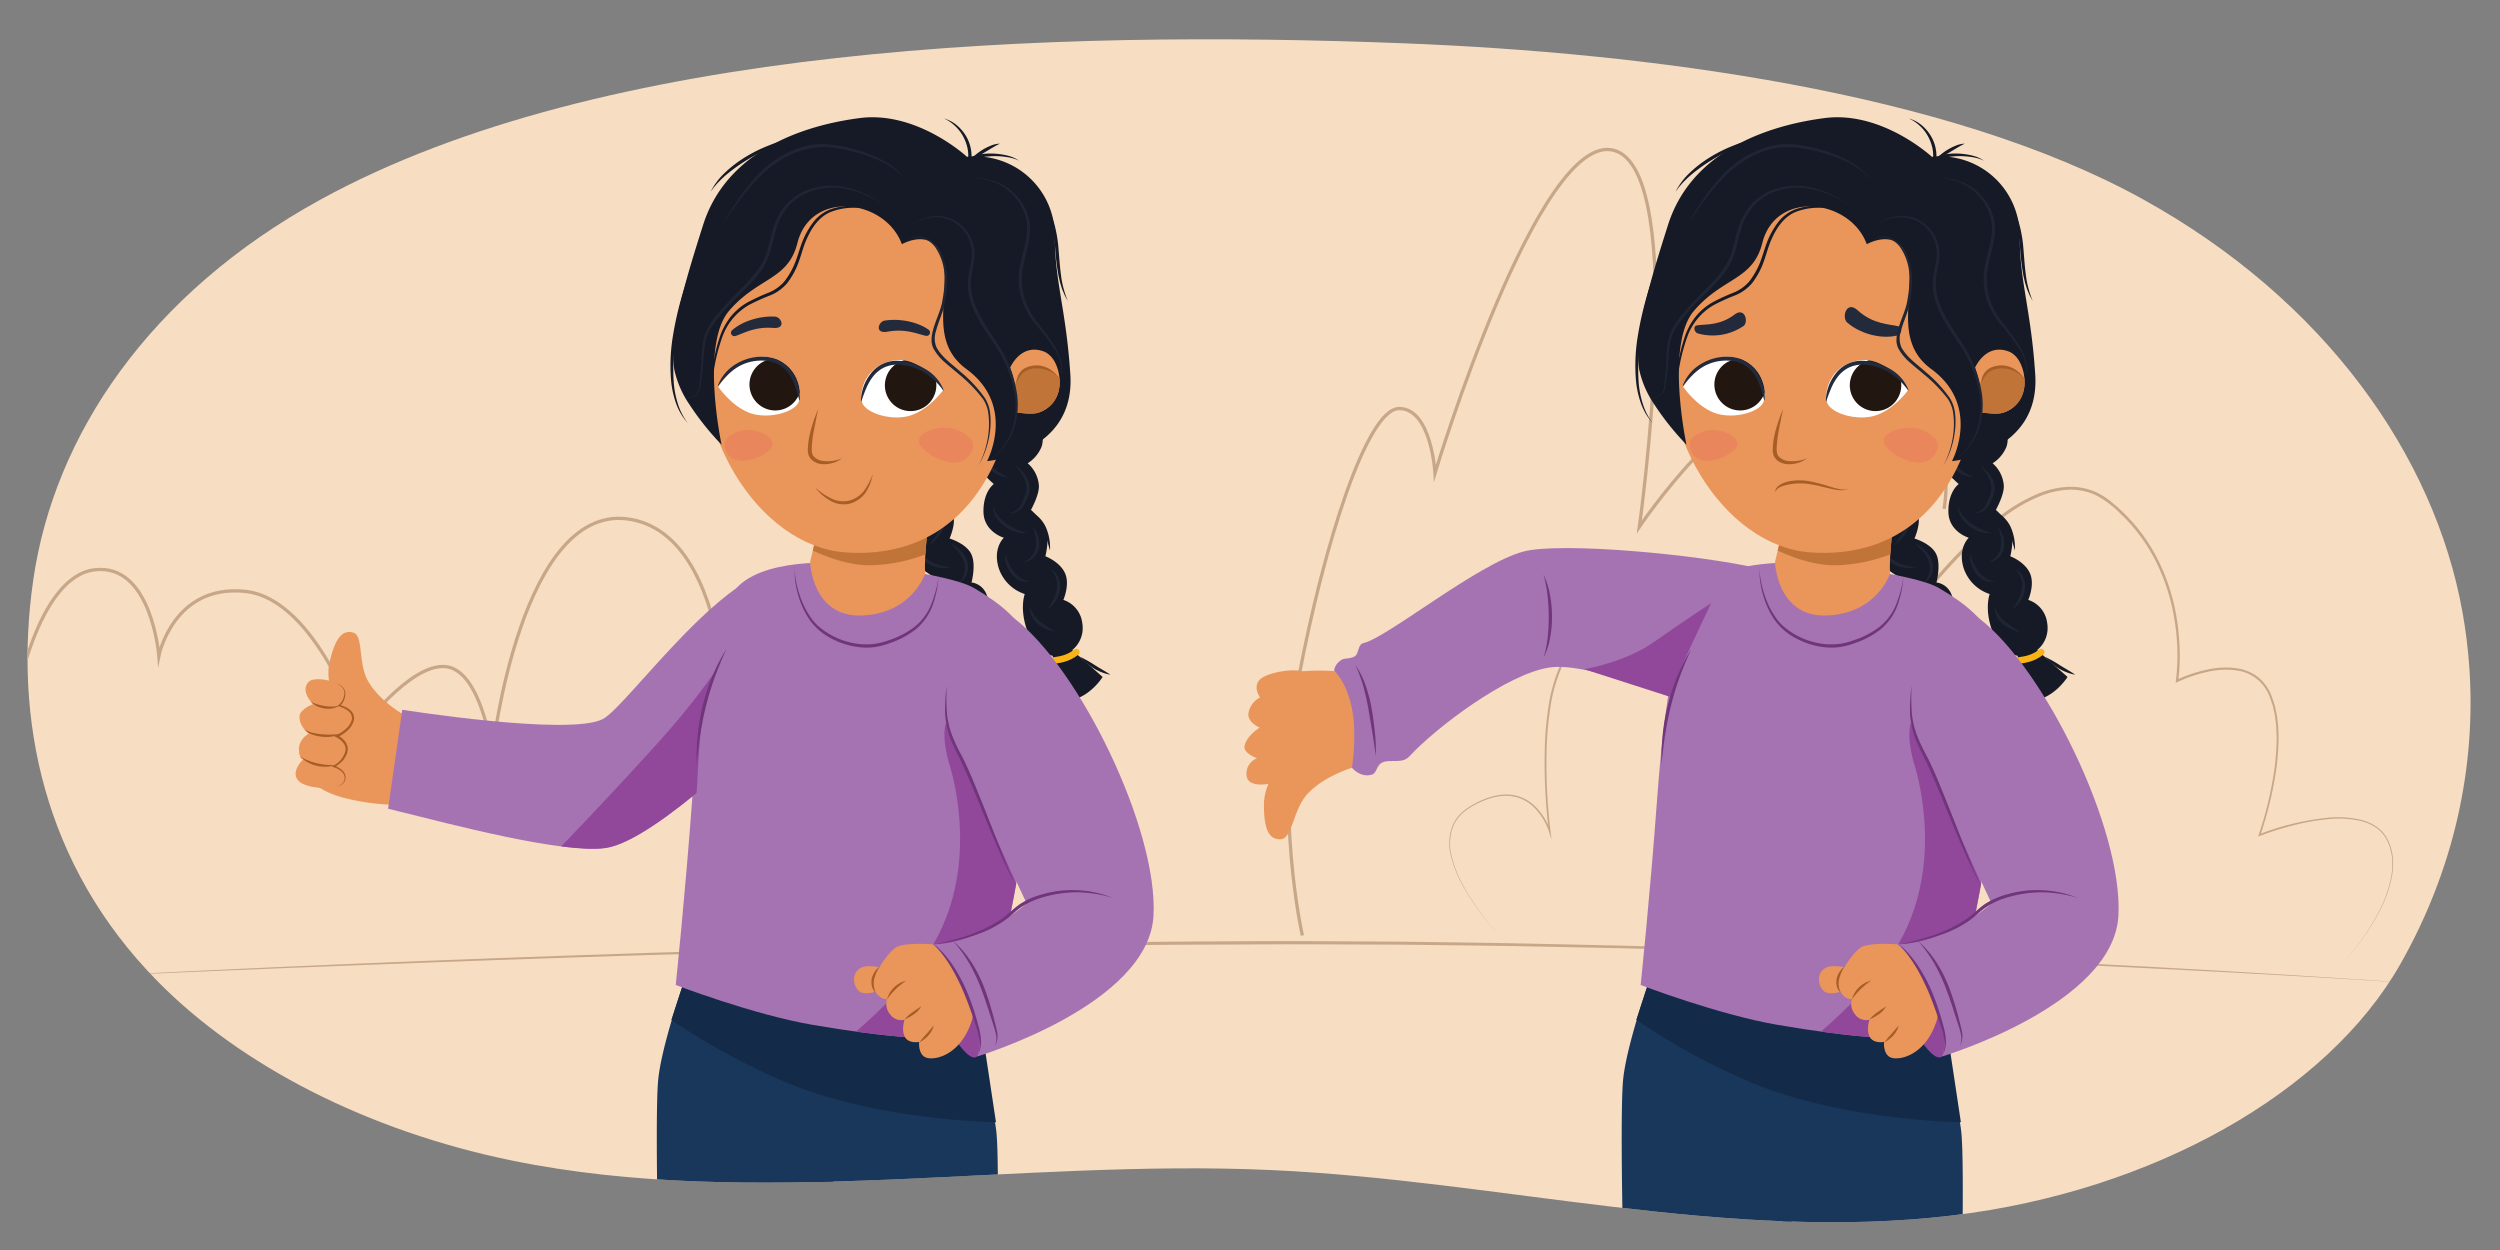 <svg xmlns="http://www.w3.org/2000/svg" xmlns:xlink="http://www.w3.org/1999/xlink" width="760" height="380" viewBox="0 0 760 380"><rect x="0" y="0" width="760" height="380" fill="#808080" stroke="none"/><defs><clipPath id="a"><path d="M750.638,202.337c2.251,30.909-4.733,62.26-20.935,90.764-22.188,39.034-75.173,69.044-136.1,76.388-68.6,8.27-137.524-10.618-207.048-13.787-77.209-3.52-156.948,12.286-231.007-2.917C111.765,343.8,73.142,324,47.784,298.192c-34.551-35.157-43.7-79.544-37.72-121.588C16.385,132.16,45.6,89.13,97.364,60.711c86.209-47.331,222.585-51.676,328.9-47.569,74.236,2.868,165.717,14.57,225.1,47.386,55.486,30.664,88.712,78.041,97.24,125.6A156.3,156.3,0,0,1,750.638,202.337Z" fill="none"/></clipPath><clipPath id="b"><path d="M551.392,171.343s-23.685-2.49-33.429,6.676c-8.15,7.666-12.242,38.055-14.2,64.9-2.129,29.141-5.007,56.518-5.007,56.518s23.487,9,41.522,12.1c21.679,3.73,40.216,5.451,52.718,3.261,0,0,17.207-79.9,16.692-98.223-.527-18.764-2.332-27.362-20.189-37.777C581.429,174.1,551.392,171.343,551.392,171.343Z" fill="#a673b2"/></clipPath><clipPath id="c"><path d="M428.519,229.874c7.718-8.419,29.547-25.063,42.6-26.961,15.449-2.247,56.6,17.611,56.6,17.611l5.52-32.95s1.565-11.545,1.723-14.707c-18.909-4.4-60.764-8.153-71.832-5.2-14.032,3.742-41.395,26.193-48.644,27.83-1.729.391-1.34,3.124-2.573,3.976-1.317.91-3.22.483-4.21,1.17-2.207,1.53-2.1,3.274-2.1,3.274s3.742,3.274,5.379,11.459,0,18.008,0,18.008,2.513,3.154,6.08,2.1c1.584-.466,1.281-2.913,3.274-3.741C422.868,230.692,426.229,232.372,428.519,229.874Z" fill="#a673b2"/></clipPath><clipPath id="d"><path d="M575.941,155.973S574.1,169.367,574.6,174.31c0,0-3.878,12.153-19.175,12.795-15.258.641-15.826-16.264-15.826-16.264l3.585-15.041Z" fill="#ea965a"/></clipPath><clipPath id="e"><path d="M600.4,111.813s3.117-7.41,10-5.055c4.383,1.5,5.614,8.143,4.89,11.508a9.077,9.077,0,0,1-6.494,7.241c-2.013.61-6.461-.149-6.461-.149a54.591,54.591,0,0,0-.442-7.679A29.435,29.435,0,0,0,600.4,111.813Z" fill="#ea965a"/></clipPath><clipPath id="f"><path d="M580.037,118.657s-6.08-10.461-14.878-9.114-10.88,9.754-9.681,12.949,9.257,5.669,14.862,3.741S580.037,118.657,580.037,118.657Z" fill="#fff"/></clipPath><clipPath id="g"><path d="M511.686,117.585s6.657-10.626,15.4-8.981,10.318,10.5,9.012,13.648-9.445,5.351-14.981,3.234S511.686,117.585,511.686,117.585Z" fill="#fff"/></clipPath><clipPath id="h"><path d="M258.058,171.343s-23.684-2.49-33.428,6.676c-8.15,7.666-12.242,38.055-14.2,64.9-2.13,29.141-5.007,56.518-5.007,56.518s23.487,9,41.522,12.1c21.678,3.73,40.216,5.451,52.718,3.261,0,0,17.207-79.9,16.692-98.223-.527-18.764-2.332-27.362-20.189-37.777C288.1,174.1,258.058,171.343,258.058,171.343Z" fill="#a673b2"/></clipPath><clipPath id="i"><path d="M121.953,246.834c13.708,3.365,49.132,12.846,62.186,10.948,15.449-2.248,50.249-37.258,50.249-37.258l5.52-32.95s1.565-11.545,1.723-14.707c-18.909-4.4-50.7,41.855-58.436,45.758-10.281,5.189-60.907-2.862-60.907-2.862l-4.306,30.083S119.437,246.216,121.953,246.834Z" fill="#a673b2"/></clipPath><clipPath id="j"><path d="M282.607,155.973s-1.842,13.394-1.342,18.337c0,0-3.878,12.153-19.176,12.795-15.257.641-15.825-16.264-15.825-16.264l3.585-15.041Z" fill="#ea965a"/></clipPath><clipPath id="k"><path d="M307.063,111.813s3.117-7.41,10-5.055c4.383,1.5,5.614,8.143,4.89,11.508a9.077,9.077,0,0,1-6.494,7.241c-2.013.61-6.461-.149-6.461-.149a54.769,54.769,0,0,0-.442-7.679A29.4,29.4,0,0,0,307.063,111.813Z" fill="#ea965a"/></clipPath><clipPath id="l"><path d="M286.7,118.657s-6.08-10.461-14.878-9.114-10.881,9.754-9.682,12.949,9.258,5.669,14.863,3.741S286.7,118.657,286.7,118.657Z" fill="#fff"/></clipPath><clipPath id="m"><path d="M218.353,117.585s6.657-10.626,15.4-8.981,10.319,10.5,9.012,13.648-9.444,5.351-14.98,3.234S218.353,117.585,218.353,117.585Z" fill="#fff"/></clipPath></defs><g clip-path="url(#a)"><rect x="7.426" y="8.678" width="747.025" height="367.791" fill="#f7ddc1"/><path d="M14.51,297.462q45.6-2.469,91.224-4.4,45.626-1.908,91.269-3.382c60.857-1.907,121.736-3.336,182.629-3.563,15.223-.106,30.447.087,45.67.14,15.221.234,30.444.353,45.663.727,30.44.587,60.872,1.558,91.294,2.709q91.269,3.444,182.385,9.952-45.561-3.078-91.174-5.278-45.6-2.346-91.236-4.01c-30.421-1.095-60.849-2.008-91.285-2.54-15.217-.345-30.437-.436-45.655-.642-15.22-.027-30.439-.186-45.659-.06-60.88.115-121.755,1.432-182.612,3.228q-45.64,1.406-91.269,3.205Q60.122,295.288,14.51,297.462Z" fill="#c7a788"/><path d="M455.859,284.385a82.969,82.969,0,0,1-6.075-7.288,68.224,68.224,0,0,1-5.155-7.97,35.865,35.865,0,0,1-3.515-8.81,14.938,14.938,0,0,1,.48-9.383,11.57,11.57,0,0,1,2.761-3.881,13.249,13.249,0,0,1,1.881-1.479,18.753,18.753,0,0,1,2.044-1.232c.687-.4,1.425-.707,2.137-1.062.742-.288,1.467-.624,2.234-.845a16.785,16.785,0,0,1,4.7-.894,12.512,12.512,0,0,1,4.742.7,13.085,13.085,0,0,1,4.122,2.46,18.853,18.853,0,0,1,5.147,8.01l-.494.106a169.394,169.394,0,0,1-1.256-25.19,99.544,99.544,0,0,1,1.1-12.579,48.181,48.181,0,0,1,3.354-12.189,22.135,22.135,0,0,1,3.294-5.443,13.033,13.033,0,0,1,1.074-1.19l1.193-1.081a13.971,13.971,0,0,1,2.755-1.664l.733-.342c.247-.105.514-.157.77-.238.519-.136,1.035-.322,1.556-.414l3.134-.5c1.042-.182,2.107-.178,3.16-.276a25.462,25.462,0,0,1,3.174-.046,35.045,35.045,0,0,1,12.4,2.524,28.508,28.508,0,0,1,10.417,7.222l-.662.251a41.178,41.178,0,0,1,1.081-10.706,29.987,29.987,0,0,1,4.182-9.919,20.631,20.631,0,0,1,8.105-7.082,21.43,21.43,0,0,1,5.136-1.744,28.533,28.533,0,0,1,5.378-.617,28.017,28.017,0,0,1,10.6,1.922,29.608,29.608,0,0,1,4.851,2.392,34.759,34.759,0,0,1,4.4,3.123,47.8,47.8,0,0,1,7.45,7.764,54.049,54.049,0,0,1,5.729,9.119l-.825-.059c3.436-5.217,7.137-10.223,11.024-15.1A169.218,169.218,0,0,1,596.6,166.8a96.333,96.333,0,0,1,14.326-12.037,49.8,49.8,0,0,1,8.251-4.5,27.849,27.849,0,0,1,9.159-2.241,18.76,18.76,0,0,1,9.267,1.792,21.493,21.493,0,0,1,4,2.566c1.2,1,2.41,2,3.528,3.1A53.151,53.151,0,0,1,656.2,170.535a61.577,61.577,0,0,1,5.586,17.837,69.774,69.774,0,0,1,.842,9.328,58.7,58.7,0,0,1-.46,9.369l-.506-.372a42.834,42.834,0,0,1,9.016-3.067,25.47,25.47,0,0,1,9.516-.446,14.372,14.372,0,0,1,4.556,1.551,12.329,12.329,0,0,1,3.678,3.115,13.579,13.579,0,0,1,2.3,4.213l.778,2.265.5,2.335a17.222,17.222,0,0,1,.356,2.356c.074.79.216,1.577.234,2.37.048,1.585.143,3.17.049,4.753a73.717,73.717,0,0,1-.918,9.442,112.285,112.285,0,0,1-4.6,18.377l-.346-.333a80.555,80.555,0,0,1,20.475-5,31.238,31.238,0,0,1,10.53.611,14.4,14.4,0,0,1,4.827,2.186A10.689,10.689,0,0,1,726,255.5a15.833,15.833,0,0,1,1.415,5.092,20.815,20.815,0,0,1-.174,5.278,35.668,35.668,0,0,1-3.287,9.994,65.409,65.409,0,0,1-5.4,9.042,79.923,79.923,0,0,1-6.6,8.2,80.093,80.093,0,0,0,6.541-8.243,65.21,65.21,0,0,0,5.327-9.063,35.5,35.5,0,0,0,3.2-9.963,20.6,20.6,0,0,0,.137-5.22,15.567,15.567,0,0,0-1.424-4.993,10.386,10.386,0,0,0-3.3-3.93,14.084,14.084,0,0,0-4.728-2.1,30.851,30.851,0,0,0-10.4-.529,68.661,68.661,0,0,0-10.315,1.886,89.921,89.921,0,0,0-10,3.169l-.529.2.183-.537a111.821,111.821,0,0,0,4.528-18.287,73.176,73.176,0,0,0,.888-9.371c.091-1.568-.008-3.133-.059-4.7-.019-.784-.161-1.556-.236-2.334a16.8,16.8,0,0,0-.355-2.313l-.5-2.287-.764-2.2a12.935,12.935,0,0,0-2.212-4.04,12.336,12.336,0,0,0-7.845-4.413,24.806,24.806,0,0,0-9.26.462,42.119,42.119,0,0,0-8.847,3.03l-.587.279.082-.65a66.229,66.229,0,0,0-.426-18.467,60.773,60.773,0,0,0-5.557-17.6,52.3,52.3,0,0,0-10.94-14.8,30.579,30.579,0,0,0-7.318-5.5,17.891,17.891,0,0,0-8.847-1.686,26.965,26.965,0,0,0-8.859,2.194,48.856,48.856,0,0,0-8.085,4.437,95.377,95.377,0,0,0-14.154,11.952,177.737,177.737,0,0,0-12.339,13.9c-3.877,4.836-7.586,9.83-11,14.989l-.459.693-.366-.752a53.3,53.3,0,0,0-5.6-8.952,46.9,46.9,0,0,0-7.291-7.635,33.946,33.946,0,0,0-4.292-3.059,28.723,28.723,0,0,0-4.711-2.336,27.119,27.119,0,0,0-10.277-1.888,24.406,24.406,0,0,0-10.169,2.254,19.81,19.81,0,0,0-7.807,6.792,29.218,29.218,0,0,0-4.09,9.65,40.43,40.43,0,0,0-1.087,10.485l.033,1.045-.695-.793a27.866,27.866,0,0,0-10.107-7.022,34.323,34.323,0,0,0-12.143-2.5,24.8,24.8,0,0,0-3.12.038c-1.036.094-2.084.086-3.112.264l-3.09.481c-.512.089-.99.265-1.486.393-.244.076-.5.123-.733.222l-.695.325a13.351,13.351,0,0,0-2.624,1.575l-1.145,1.032a12.628,12.628,0,0,0-1.035,1.143,21.535,21.535,0,0,0-3.215,5.288,47.623,47.623,0,0,0-3.336,12.027,98.876,98.876,0,0,0-1.124,12.5,168.6,168.6,0,0,0,1.193,25.1l.3,2.451-.79-2.345a18.6,18.6,0,0,0-4.961-7.815,12.669,12.669,0,0,0-3.965-2.4,12.122,12.122,0,0,0-4.585-.708,16.418,16.418,0,0,0-4.6.845c-.756.212-1.473.539-2.208.818-.705.346-1.437.642-2.119,1.035a18.425,18.425,0,0,0-2.025,1.2,12.952,12.952,0,0,0-1.854,1.436,11.31,11.31,0,0,0-2.724,3.773,14.721,14.721,0,0,0-.527,9.237,35.7,35.7,0,0,0,3.44,8.791,67.943,67.943,0,0,0,5.093,7.992A82.825,82.825,0,0,0,455.859,284.385Z" fill="#c7a788"/><path d="M395.923,284.385s-8.718-38.141-1.09-78.462,20.706-81.731,30.513-81.731,10.9,19.615,10.9,19.615,31.6-104.616,54.488-98.077,7.628,114.424,7.628,114.424,29.423-43.591,45.769-35.962S558.3,159.064,558.3,159.064s18.526-34.872,27.244-28.334,5.449,23.975,5.449,23.975" fill="none" stroke="#c7a788" stroke-miterlimit="10"/><path d="M4.7,213.551s6.539-38.141,23.975-40.32,19.615,26.154,19.615,26.154,4.359-21.795,26.154-19.616,34.872,42.5,34.872,42.5,15.257-20.705,26.154-19.615,14.167,26.154,14.167,26.154,8.718-77.372,42.5-70.834,29.424,81.731,29.424,81.731,9.808-29.423,27.244-21.8,19.615,34.872,19.615,34.872S281.5,229.9,297.845,240.8s1.09,42.5,1.09,42.5" fill="none" stroke="#c7a788" stroke-miterlimit="10"/><path d="M506.342,284.207s-11.583,30.284-12.916,44.064c-1.352,13.971.9,93.783,1.751,100.452,1.054,8.21,3.091,25.32,3.091,25.32s10.186,3.469,17.585,2.793a88.945,88.945,0,0,0,15.261-2.955s6.907-44,8.746-53.876,9.13-56.176,9.13-56.176l9.48-35.049Z" fill="#19365b"/><path d="M583.1,300.329s11.8,30.285,13.155,44.065c1.377,13.97-.912,93.783-1.784,100.452-1.073,8.209-3.148,25.32-3.148,25.32s-10.375,3.468-17.912,2.793A92.091,92.091,0,0,1,557.869,470s-7.034-44-8.908-53.877-9.75-62.519-9.75-62.519l-9.205-28.7Z" fill="#19365b"/><path d="M596.108,341.162s-35.561-.444-63.565-12a205.353,205.353,0,0,1-35.116-19.114l8.369-25.471,85.423,24.138Z" fill="#132b49"/><path d="M567.364,143.567a10.578,10.578,0,0,0-2.028,3.851,11.722,11.722,0,0,0-.4,4.241,14.57,14.57,0,0,0,3.373,7.89,10.862,10.862,0,0,1-4.369-7.808,10.171,10.171,0,0,1,.666-4.577A7.91,7.91,0,0,1,567.364,143.567Z" fill="#151a26"/><path d="M580.543,125.788s1.671,4.177.606,7.121-4.694,4.861-4.694,4.861a8.509,8.509,0,0,1,3.4,5.88c.348,2.621-1.418,7.585-1.418,7.585s3.812,2.58,4.675,5.339S582,163.71,582,163.71s5,1.465,6.58,4.679.093,8.688.093,8.688,4.272.278,5.072,5.51-2.628,7.619-2.628,7.619l8.457,7.79a12.643,12.643,0,0,1-10.837,6.78L585.6,191.93s-4.862-.553-7.312-6.852.046-9.22.046-9.22-6.646-2.711-8.54-8.437c-1.872-5.658,1.266-8.646,1.266-8.646s-5.756-1.543-5.932-7.284,1.885-8.187,1.885-8.187-7.192-6.374-8.249-11.3,7.989-5.718,7.989-5.718Z" fill="#151a26"/><path d="M573.064,136.434a8.351,8.351,0,0,1,2.266,3.082,11.645,11.645,0,0,1,.964,3.754,8.911,8.911,0,0,1-.491,3.878,4.683,4.683,0,0,1-2.6,2.8,5.6,5.6,0,0,0,1.858-3.041,10.867,10.867,0,0,0,.239-3.556,16.35,16.35,0,0,0-.7-3.558A14.057,14.057,0,0,0,573.064,136.434Z" fill="#202534"/><path d="M582.176,165.139a11.374,11.374,0,0,1,3.17,2.236,8.11,8.11,0,0,1,2.065,3.405,6.06,6.06,0,0,1-.269,4.024,4.26,4.26,0,0,1-2.881,2.582,4.851,4.851,0,0,0,2.153-2.853,6.237,6.237,0,0,0,.041-3.478,9.346,9.346,0,0,0-1.69-3.169A26.01,26.01,0,0,0,582.176,165.139Z" fill="#202534"/><path d="M578.1,154.528c.264.1.532.207.8.325.254.139.486.324.736.493a6.027,6.027,0,0,1,.6.689,3.3,3.3,0,0,1,.394.844,5.249,5.249,0,0,1-.355,3.567,11.7,11.7,0,0,1-1.874,2.921,13.776,13.776,0,0,1-2.514,2.312c.637-.947,1.288-1.854,1.892-2.778a18.989,18.989,0,0,0,1.581-2.844,5.4,5.4,0,0,0,.52-2.987A4.1,4.1,0,0,0,578.1,154.528Z" fill="#202534"/><path d="M567.769,147.428a17.639,17.639,0,0,0,9.582,10.121,11.209,11.209,0,0,1-9.582-10.121Z" fill="#202534"/><path d="M571.454,166.225a13.653,13.653,0,0,0,11.2,6.124,9.189,9.189,0,0,1-11.2-6.124Z" fill="#202534"/><path d="M581.237,178.463a7.2,7.2,0,0,0,.052,2.938,6.573,6.573,0,0,0,1.29,2.5,12.5,12.5,0,0,0,2.092,2.028c.782.612,1.619,1.167,2.494,1.729a8.929,8.929,0,0,1-2.927-1.084,8.618,8.618,0,0,1-2.438-2.054,5.807,5.807,0,0,1-1.273-2.985A4.821,4.821,0,0,1,581.237,178.463Z" fill="#202534"/><path d="M592.662,190.58c-1.651.847-5.486,3.309-7.146,2.7" fill="none" stroke="#fcb316" stroke-linecap="round" stroke-miterlimit="10" stroke-width="2"/><path d="M579.764,175.534a5.967,5.967,0,0,0-2.135,3.883,12.556,12.556,0,0,0,.164,4.479,21,21,0,0,0,1.407,4.339,40.318,40.318,0,0,0,2.228,4.093,17.035,17.035,0,0,1-2.924-3.74,15.631,15.631,0,0,1-1.691-4.5,10.889,10.889,0,0,1,.057-4.842,7.413,7.413,0,0,1,.4-1.16,7.227,7.227,0,0,1,.625-1.058A4.777,4.777,0,0,1,579.764,175.534Z" fill="#151a26"/><path d="M619.9,184.971a5.5,5.5,0,0,1,1.346,2.929,7.329,7.329,0,0,1-1.959,6.12,5.462,5.462,0,0,1-2.8,1.6,9.093,9.093,0,0,0,3.411-10.65Z" fill="#202534"/><path d="M626.2,206.106a19.028,19.028,0,0,1-6.57-5.624,16.8,16.8,0,0,1,3.608,2.434A17.016,17.016,0,0,1,626.2,206.106Z" fill="#202534"/><path d="M621.655,199.672a37.545,37.545,0,0,1,4.677,2.636c1.488.936,3.042,1.759,4.548,2.81a14.681,14.681,0,0,1-5.071-1.958A19.865,19.865,0,0,1,621.655,199.672Z" fill="#151a26"/><path d="M609.417,128.324s1.7,4.517.488,7.648a10.842,10.842,0,0,1-4.151,4.868,9.931,9.931,0,0,1,3.385,6.552c.313,2.817-2.395,7.611-2.395,7.611s3.869,3.409,4.73,6.387-.343,7.713-.343,7.713,4.317,1.6,5.937,5.078-.479,8.187-.479,8.187a8.436,8.436,0,0,1,5.75,7.006,8.682,8.682,0,0,1-3.048,8.255l9.245,8.167s-4.925,7.908-12.507,7.167l-2.693-13.611s-5.2-.7-7.683-7.513-.787-11.246-.787-11.246a12.418,12.418,0,0,1-7.918-7.878c-1.878-6.108,1.554-9.24,1.554-9.24s-6.136-1.785-6.193-7.945,3.142-8.381,3.142-8.381-8.5-7.35-9.522-12.657,8.7-5.949,8.7-5.949Z" fill="#151a26"/><path d="M601.775,141.262a11.986,11.986,0,0,1,3.326,3.4,6.9,6.9,0,0,1,1.215,4.753,11.727,11.727,0,0,1-.8,2.318,12.417,12.417,0,0,1-1.136,2.142,4.975,4.975,0,0,1-1.827,1.679,3.967,3.967,0,0,1-2.38.355,4.424,4.424,0,0,0,3.518-2.468,16.006,16.006,0,0,0,.936-2.071,15.139,15.139,0,0,0,.718-2.122,6.906,6.906,0,0,0-.891-4.217A17.862,17.862,0,0,0,601.775,141.262Z" fill="#202534"/><path d="M607.386,160.247a7.738,7.738,0,0,1,1.8,6.256,5.472,5.472,0,0,1-1.593,3.029,5.079,5.079,0,0,1-3.028,1.34A7.456,7.456,0,0,0,607.025,169a5.828,5.828,0,0,0,1.181-2.678,9.007,9.007,0,0,0,0-3.016A17.345,17.345,0,0,0,607.386,160.247Z" fill="#202534"/><path d="M612.654,173.015a5.323,5.323,0,0,1,2.475,2.645,6.689,6.689,0,0,1,.416,3.7,8.765,8.765,0,0,1-3.945,5.94,16.515,16.515,0,0,0,1.909-2.912,10.98,10.98,0,0,0,1.054-3.184,7.408,7.408,0,0,0-.16-3.275A7.214,7.214,0,0,0,612.654,173.015Z" fill="#202534"/><path d="M591.731,137.22a21,21,0,0,0,3.315,4.695,13.156,13.156,0,0,0,2.189,1.774,27.435,27.435,0,0,0,2.557,1.416,8.448,8.448,0,0,1-5.45-2.487A9.361,9.361,0,0,1,591.731,137.22Z" fill="#202534"/><path d="M595.247,154.01a9.1,9.1,0,0,0,1.688,2.975,13.442,13.442,0,0,0,2.481,2.277,16.133,16.133,0,0,0,2.94,1.687,15.15,15.15,0,0,0,3.31,1.022,7.972,7.972,0,0,1-3.575-.292,11.031,11.031,0,0,1-3.257-1.61,9.932,9.932,0,0,1-2.525-2.629A6.105,6.105,0,0,1,595.247,154.01Z" fill="#202534"/><path d="M599.078,168.256a10.879,10.879,0,0,0,.88,2.918,12.59,12.59,0,0,0,1.534,2.544,9.056,9.056,0,0,0,2.12,2.012,5.8,5.8,0,0,0,2.813.968,4.29,4.29,0,0,1-3.189-.289,7.174,7.174,0,0,1-2.529-2.079,8.8,8.8,0,0,1-1.475-2.888A6.1,6.1,0,0,1,599.078,168.256Z" fill="#202534"/><path d="M606.328,184.432a17.384,17.384,0,0,0,1.337,2.5,9.493,9.493,0,0,0,1.823,2.012,51.709,51.709,0,0,0,4.715,3.134,12.927,12.927,0,0,1-2.8-.841,10.15,10.15,0,0,1-2.553-1.534,7.083,7.083,0,0,1-1.853-2.389A6.856,6.856,0,0,1,606.328,184.432Z" fill="#202534"/><path d="M606.267,155.375a10.536,10.536,0,0,1,2.966,1.992,9.678,9.678,0,0,1,2.069,2.984,15.573,15.573,0,0,1,1.231,6.989c-.36-1.134-.627-2.265-.973-3.366a24.689,24.689,0,0,0-1.168-3.209,12.924,12.924,0,0,0-1.735-2.875A29.978,29.978,0,0,0,606.267,155.375Z" fill="#151a26"/><path d="M620.541,198.243c-2.858,2.228-5.451,2.335-7.864,2.684" fill="none" stroke="#fcb316" stroke-linecap="round" stroke-miterlimit="10" stroke-width="2"/><path d="M551.392,171.343s-23.685-2.49-33.429,6.676c-8.15,7.666-12.242,38.055-14.2,64.9-2.129,29.141-5.007,56.518-5.007,56.518s23.487,9,41.522,12.1c21.679,3.73,40.216,5.451,52.718,3.261,0,0,17.207-79.9,16.692-98.223-.527-18.764-2.332-27.362-20.189-37.777C581.429,174.1,551.392,171.343,551.392,171.343Z" fill="#a673b2"/><g clip-path="url(#b)"><path d="M580.913,219.8l21.4,48.928-9.12,64.467-52.7-9.4s23.452-15.9,35.561-35.069c15.346-24.29,6.94-52.893,6.086-55.688C579.232,223.5,580.913,219.8,580.913,219.8Z" fill="#91489a"/><path d="M534.873,172.128a28.575,28.575,0,0,0,1.5,8.562,25.913,25.913,0,0,0,3.911,7.676,14.638,14.638,0,0,0,3.05,2.972,22.991,22.991,0,0,0,3.66,2.24,22.51,22.51,0,0,0,8.223,2.256,20.461,20.461,0,0,0,4.257-.135,22.559,22.559,0,0,0,4.137-1.1,26.072,26.072,0,0,0,7.614-3.936,16.41,16.41,0,0,0,5.127-6.771,37.38,37.38,0,0,0,2.308-8.389,33.717,33.717,0,0,1-1.829,8.585,17.082,17.082,0,0,1-5.094,7.211,26.191,26.191,0,0,1-7.814,4.18,23.315,23.315,0,0,1-4.3,1.187,18.6,18.6,0,0,1-4.478.137,23.46,23.46,0,0,1-8.542-2.434,18.689,18.689,0,0,1-6.881-5.58,25.526,25.526,0,0,1-3.766-7.972A27.1,27.1,0,0,1,534.873,172.128Z" fill="#71357c"/></g><path d="M583.422,315.519s4.654,7.522,6.947,5.66,3.73-19.052.221-21.417-10.027-4.3-10.027-4.3Z" fill="#91489a"/><path d="M576.912,287.08s-8.38-.647-11.031.857-8.527,9.811-6.737,13.035,3.867,2.723,3.867,2.723a4.818,4.818,0,0,0,.859,4.584,4.162,4.162,0,0,0,4.44,1.72s-1.075,3.223.142,5.3,4.3,1.434,4.3,1.434-.43,4.154,2.435,4.871,10.171-1.143,13.469-11.027-11.741-23.5-11.741-23.5" fill="#ea965a"/><path d="M564.3,294.813s-6.088-1.792-8.81-.79-3.368,4.368-1.363,6.947,8.6-.714,8.6-.714Z" fill="#ea965a"/><path d="M562.976,303.8a7.985,7.985,0,0,1,5.83-5.674,26.046,26.046,0,0,0-3.169,2.576A25.529,25.529,0,0,0,562.976,303.8Z" fill="#a75d26"/><path d="M568.346,309.892a11.482,11.482,0,0,1,2.392-2.175c.873-.614,1.713-1.19,2.643-1.793a6.775,6.775,0,0,1-2.2,2.4A13.591,13.591,0,0,1,568.346,309.892Z" fill="#a75d26"/><path d="M572.821,316.877A30.567,30.567,0,0,1,575,314.294c.745-.817,1.418-1.666,2.2-2.536a6.884,6.884,0,0,1-1.638,3.035A9.019,9.019,0,0,1,572.821,316.877Z" fill="#a75d26"/><path d="M560.829,293.773a11.871,11.871,0,0,0-1.757,3.906,6.176,6.176,0,0,0,.564,4.126,3.527,3.527,0,0,1-1.227-1.929,5.256,5.256,0,0,1-.071-2.334A6.328,6.328,0,0,1,560.829,293.773Z" fill="#a75d26"/><path d="M575.792,191.67c-3.277,5.831,2.758,25.905,29.632,82.955,0,0-13.613,12.173-28.512,12.455,0,0,6.66,5.088,11.742,18.484,1.864,4.914,3.435,11.175,1.715,15.615,0,0,52.194-15.626,53.634-42.845,1.394-26.349-22.615-75.36-42.428-90.407C595.523,183.33,581.668,181.214,575.792,191.67Z" fill="#a673b2"/><path d="M583.02,286.006a31.208,31.208,0,0,1,3.148,3.171,36.146,36.146,0,0,1,2.666,3.611,43.492,43.492,0,0,1,3.936,8.059c1.034,2.8,1.9,5.658,2.642,8.534.353,1.444.783,2.855,1.051,4.35a6,6,0,0,1-.749,4.368,5.666,5.666,0,0,0,.526-2.12,7.6,7.6,0,0,0-.265-2.151c-.346-1.41-.868-2.816-1.308-4.23-.912-2.821-1.8-5.643-2.833-8.4a57.354,57.354,0,0,0-3.654-8.016A43.608,43.608,0,0,0,583.02,286.006Z" fill="#71357c"/><path d="M577.628,287.081c2.364-.546,4.722-1.1,7.035-1.8a54.088,54.088,0,0,0,6.8-2.426,38.233,38.233,0,0,0,6.283-3.455c.5-.334.955-.714,1.433-1.068l1.356-1.169a28.117,28.117,0,0,1,2.871-2.327,23.366,23.366,0,0,1,6.771-2.959,32.763,32.763,0,0,1,7.241-1.242,34.611,34.611,0,0,1,7.315.386,32.063,32.063,0,0,1,7,2.008,35.729,35.729,0,0,0-7.073-1.517,34.24,34.24,0,0,0-7.191-.1,36.767,36.767,0,0,0-7.039,1.345,22.961,22.961,0,0,0-6.468,2.9,27.409,27.409,0,0,0-2.8,2.213l-1.411,1.188c-.5.361-.982.748-1.5,1.086a33.342,33.342,0,0,1-6.5,3.41A61.405,61.405,0,0,1,577.628,287.081Z" fill="#71357c"/><path d="M577.306,286.973a34.188,34.188,0,0,1,6.143,7.18,48.963,48.963,0,0,1,4.312,8.445,78.181,78.181,0,0,1,2.945,8.988,19.845,19.845,0,0,1,.848,4.688,8.071,8.071,0,0,1-1.077,4.583,8.358,8.358,0,0,0,.6-4.551,19.783,19.783,0,0,0-1.1-4.5c-.977-2.977-1.976-5.94-3.148-8.83a65.433,65.433,0,0,0-4.043-8.414,41.029,41.029,0,0,0-2.554-3.913A44.811,44.811,0,0,0,577.306,286.973Z" fill="#71357c"/><path d="M413.318,232.713s-10.173,2.423-15.943,8.755c-4.259,4.672-4.555,13.452-7.939,13.657s-5.2-2.4-5.2-10.4a15.675,15.675,0,0,1,5.888-12.207l-3.481-24.492s1.305-3.483,11.458-4.1a71.848,71.848,0,0,1,20.015,2Z" fill="#ea965a"/><path d="M391.221,230.536s5.431,3.078,2.511,5.024-14.128,5.337-14.756.314a4.952,4.952,0,0,1,3.182-5.363s-4.275-1.481-3.81-3.742c.656-3.2,4.613-5.569,4.613-5.569s-4.139-1.662-3.357-4.792a6.719,6.719,0,0,1,3.453-4.4s-2.742-3.738.628-5.966,13.556-3.416,13.815-.628-4.344,7.45-4.344,7.45,2.8,2.758,2.8,5.339-4.071,4.1-4.071,4.1,5.3,2.1,4.357,4.778S391.221,230.536,391.221,230.536Z" fill="#ea965a"/><path d="M428.519,229.874c7.718-8.419,29.547-25.063,42.6-26.961,15.449-2.247,56.6,17.611,56.6,17.611l5.52-32.95s1.565-11.545,1.723-14.707c-18.909-4.4-60.764-8.153-71.832-5.2-14.032,3.742-41.395,26.193-48.644,27.83-1.729.391-1.34,3.124-2.573,3.976-1.317.91-3.22.483-4.21,1.17-2.207,1.53-2.1,3.274-2.1,3.274s3.742,3.274,5.379,11.459,0,18.008,0,18.008,2.513,3.154,6.08,2.1c1.584-.466,1.281-2.913,3.274-3.741C422.868,230.692,426.229,232.372,428.519,229.874Z" fill="#a673b2"/><g clip-path="url(#c)"><path d="M370.639,139.962s31.23,20.961,45.369,5.3,20.3-25.951,20.3-25.951a48.127,48.127,0,0,0-5.519,13.441c-2.092,8.3-2.246,25.908-2.727,27.832C428.06,160.586,385.057,150.185,370.639,139.962Z" fill="#91489a"/></g><path d="M507.8,211.866l-26.193-8.419s12.395-2.1,21.048-8.185,17.54-11.928,17.54-11.928-6.549,13.8-8.419,18.008S507.8,211.866,507.8,211.866Z" fill="#91489a"/><path d="M411.915,202.044a23.669,23.669,0,0,1,3.273,6.443A43.9,43.9,0,0,1,417,215.509c.4,2.376.747,4.753.966,7.151a48.961,48.961,0,0,1,.266,7.214c-.138-1.2-.289-2.383-.485-3.566-.166-1.186-.343-2.369-.544-3.549l-1.187-7.078c-.4-2.347-.927-4.666-1.554-6.961-.322-1.145-.685-2.28-1.107-3.394A23.863,23.863,0,0,0,411.915,202.044Z" fill="#71357c"/><path d="M469.212,199.939a22.224,22.224,0,0,0,.794-3.107c.216-1.043.375-2.1.488-3.153a54.253,54.253,0,0,0,.32-6.359,59.85,59.85,0,0,0-.371-6.359q-.18-1.586-.492-3.155a27.25,27.25,0,0,0-.739-3.125,23.116,23.116,0,0,1,1.991,6.162,35.948,35.948,0,0,1,.61,6.472,34.161,34.161,0,0,1-.561,6.478A20.444,20.444,0,0,1,469.212,199.939Z" fill="#71357c"/><path d="M514.161,197.286c-1.252,2.775-2.444,5.559-3.472,8.4a89.719,89.719,0,0,0-2.653,8.652c-.749,2.923-1.313,5.889-1.8,8.875-.249,1.492-.439,2.994-.614,4.5-.207,1.5-.338,3.015-.52,4.527-.045-1.522-.011-3.043.032-4.567.076-1.521.181-3.042.34-4.56a63.965,63.965,0,0,1,1.588-9.019,60.064,60.064,0,0,1,2.909-8.687A57.263,57.263,0,0,1,514.161,197.286Z" fill="#71357c"/><path d="M581.131,208.407a68.8,68.8,0,0,0,.047,8.049,25.136,25.136,0,0,0,1.849,7.717q.75,1.846,1.656,3.637c.6,1.186,1.261,2.367,1.848,3.6,1.175,2.44,2.248,4.915,3.265,7.411,2.03,4.993,4.042,9.987,5.966,15.013q1.457,3.765,2.974,7.5a55.377,55.377,0,0,0,3.366,7.32,24.526,24.526,0,0,1-2.032-3.494c-.606-1.2-1.18-2.425-1.746-3.648-1.124-2.45-2.171-4.932-3.229-7.409-2.131-4.947-4.082-9.965-6.192-14.911-1.06-2.47-2.094-4.951-3.228-7.374-.562-1.206-1.2-2.38-1.8-3.606s-1.144-2.463-1.639-3.732a25.306,25.306,0,0,1-1.6-7.99A52.371,52.371,0,0,1,581.131,208.407Z" fill="#71357c"/><path d="M575.941,155.973S574.1,169.367,574.6,174.31c0,0-3.878,12.153-19.175,12.795-15.258.641-15.826-16.264-15.826-16.264l3.585-15.041Z" fill="#ea965a"/><g clip-path="url(#d)"><path d="M575.6,168.131a48.31,48.31,0,0,1-17.956,3.718c-9.526-.075-17.906-5.019-20.484-5.879l.55-6.66,38.393,1.586Z" fill="#c17438"/></g><path d="M600.163,127.484c-6.513,27-24.1,42.269-49.8,40.442C523.247,166,502.224,129.252,509,102.315s24.688-52.1,55.774-44.726C588.9,63.315,610.386,85.094,600.163,127.484Z" fill="#ea965a"/><path d="M567.5,74.241s9.6-5.532,12.409,4.524-4.842,24.6,7.185,33.411c15.31,11.22,6.308,28,6.308,28s26.844-2.3,25.311-26.276c-1.263-19.767-4.8-28.548-4.711-42.234a24.18,24.18,0,0,0-26.7-23.99s-15.16-14.054-32.65-11.778c-11.872,1.545-39.588,7.324-47.572,32.478-5.25,16.54-10.5,33.494-8.75,44.046a29.9,29.9,0,0,0,4.482,10.38,82.629,82.629,0,0,0,9.876,12.386s-6.519-30.47,2.293-40.717,17.911-9.26,20.764-20.595C539.857,57.549,562.5,60.517,567.5,74.241Z" fill="#151a26"/><path d="M600.4,111.813s3.117-7.41,10-5.055c4.383,1.5,5.614,8.143,4.89,11.508a9.077,9.077,0,0,1-6.494,7.241c-2.013.61-6.461-.149-6.461-.149a54.591,54.591,0,0,0-.442-7.679A29.435,29.435,0,0,0,600.4,111.813Z" fill="#ea965a"/><g clip-path="url(#e)"><path d="M620.59,121.316s-6.259-10.86-12.877-9.47a7.615,7.615,0,0,0-6.231,7.446s-5.685,15.11,1.374,14S620.584,125.052,620.59,121.316Z" fill="#c17438"/><path d="M615.327,115.007a9.266,9.266,0,0,0-7.211-3.03,6.868,6.868,0,0,0-3.6,1.3,7.492,7.492,0,0,0-2.2,3.289,5.278,5.278,0,0,1,1.621-3.951,5.092,5.092,0,0,1,1.954-1.117,8.771,8.771,0,0,1,2.158-.417,7.664,7.664,0,0,1,4.207,1.026A9.164,9.164,0,0,1,615.327,115.007Z" fill="#a75d26"/></g><path d="M542.049,124.377c-.422,2.05-.836,4.091-1.222,6.124a35.385,35.385,0,0,0-.732,6.065,5.53,5.53,0,0,0,.173,1.37,2.589,2.589,0,0,0,.683,1.044,4.548,4.548,0,0,0,2.482,1.13,10.111,10.111,0,0,0,2.978-.005,9.385,9.385,0,0,0,2.953-.839,7.655,7.655,0,0,1-2.817,1.46,9.188,9.188,0,0,1-3.232.379,5.248,5.248,0,0,1-3.169-1.275,3.725,3.725,0,0,1-1.023-1.533,5.722,5.722,0,0,1-.219-1.718,24.96,24.96,0,0,1,1.048-6.28A44.627,44.627,0,0,1,542.049,124.377Z" fill="#a75d26"/><path d="M562.056,148.414a4.268,4.268,0,0,1-2.917.584,20.242,20.242,0,0,1-2.974-.511c-1.949-.453-3.867-.963-5.807-1.266a17.881,17.881,0,0,0-5.8-.067,14.213,14.213,0,0,0-2.794.666,4.852,4.852,0,0,0-1.241.647,1.861,1.861,0,0,0-.8,1.143,1.842,1.842,0,0,1,.49-1.46,4.113,4.113,0,0,1,1.248-.98,9.262,9.262,0,0,1,2.945-.944,17.123,17.123,0,0,1,6.1.154,52.222,52.222,0,0,1,5.809,1.556,28.028,28.028,0,0,0,2.868.742A4.393,4.393,0,0,0,562.056,148.414Z" fill="#a75d26"/><path d="M582.568,130.178c-5.13-.845-11.573,1.762-9.537,5.168s13.231,9.34,15.966,1.125C590.156,132.989,584.787,130.544,582.568,130.178Z" fill="#ea865b"/><path d="M519.769,130.722c4.56-.319,10.008,2.586,7.964,5.477s-12.307,7.266-14.078-.367C512.905,132.6,517.8,130.859,519.769,130.722Z" fill="#ea865b"/><path d="M576.726,102.007c1.353-.316,1.743-2.431.5-2.776-2.692-.749-7.625-.487-12.5-4.9-3.471-3.144-4.89,2.215-3.219,3.686C565.187,101.253,571.5,103.23,576.726,102.007Z" fill="#232a3c"/><path d="M516.174,101.373c-1.21-.379-1.489-2.24-.357-2.443,2.455-.44,6.9.169,11.449-3.278,3.24-2.453,4.336,2.3,2.778,3.442A16.693,16.693,0,0,1,516.174,101.373Z" fill="#222a3c"/><path d="M580.037,118.657s-6.08-10.461-14.878-9.114-10.88,9.754-9.681,12.949,9.257,5.669,14.862,3.741S580.037,118.657,580.037,118.657Z" fill="#fff"/><g clip-path="url(#f)"><ellipse cx="570.161" cy="117.119" rx="7.863" ry="7.824" transform="translate(317.427 641.452) rotate(-75.873)" fill="#221610"/></g><path d="M555.063,121.912a13.661,13.661,0,0,1,2.919-8.251,9.9,9.9,0,0,1,7.9-4,17.542,17.542,0,0,1,8.538,2.415,12.639,12.639,0,0,1,5.786,6.535.073.073,0,0,1-.047.093.075.075,0,0,1-.082-.025l0-.008a20.838,20.838,0,0,0-6.179-5.682,16.5,16.5,0,0,0-7.987-2.121,9.152,9.152,0,0,0-3.929.91,9.684,9.684,0,0,0-3.146,2.56,15.279,15.279,0,0,0-2.115,3.592c-.567,1.289-1.055,2.626-1.5,4a.074.074,0,0,1-.09.054A.081.081,0,0,1,555.063,121.912Z" fill="#222a3c"/><path d="M511.686,117.585s6.657-10.626,15.4-8.981,10.318,10.5,9.012,13.648-9.445,5.351-14.981,3.234S511.686,117.585,511.686,117.585Z" fill="#fff"/><g clip-path="url(#g)"><ellipse cx="528.994" cy="116.922" rx="7.824" ry="7.863" transform="translate(-12.761 114.267) rotate(-12.183)" fill="#221610"/></g><path d="M536.3,121.644c-.738-2.849-1.507-5.678-3.165-8a9.345,9.345,0,0,0-7.055-3.97,14.067,14.067,0,0,0-8.2,1.74,16.294,16.294,0,0,0-3.383,2.613,23.464,23.464,0,0,0-2.828,3.313l0,0a.074.074,0,0,1-.13-.066,13.01,13.01,0,0,1,5.819-6.774,15.2,15.2,0,0,1,8.839-2.028,10.38,10.38,0,0,1,7.81,4.554,13.536,13.536,0,0,1,2.446,8.6.073.073,0,0,1-.079.068.076.076,0,0,1-.066-.055Z" fill="#222a3c"/><path d="M570.316,68.727a11.648,11.648,0,0,1,11.182-2.6,11.8,11.8,0,0,1,7.83,8.643,11.494,11.494,0,0,1,.262,3.054,23.434,23.434,0,0,1-.392,3,26.82,26.82,0,0,0-.727,5.788c.092,3.872,1.71,7.543,3.673,10.906.977,1.7,2.057,3.348,3.151,4.994a55.449,55.449,0,0,1,3.16,5.075,36.8,36.8,0,0,1,3.906,11.3,23.41,23.41,0,0,1-.915,11.862,20.74,20.74,0,0,1-7.218,9.317A21.042,21.042,0,0,0,601,130.584a22.938,22.938,0,0,0,.623-11.574,38.3,38.3,0,0,0-3.957-11,54.557,54.557,0,0,0-3.152-4.975c-1.109-1.641-2.213-3.3-3.223-5.022-1.987-3.433-3.652-7.275-3.725-11.387a27.7,27.7,0,0,1,.788-5.964,14.428,14.428,0,0,0,.224-5.731,11.175,11.175,0,0,0-7.226-8.334A11.553,11.553,0,0,0,570.316,68.727Z" fill="#202534"/><path d="M562.517,62.592a33.227,33.227,0,0,0-11.6-5.062,20.172,20.172,0,0,0-12.34,1.127,18.891,18.891,0,0,0-2.728,1.515,17.626,17.626,0,0,0-2.374,2,18.34,18.34,0,0,0-3.371,5.206c-1.673,3.821-1.89,8.223-3.8,12.2a22.486,22.486,0,0,1-3.687,5.355c-1.425,1.613-2.936,3.125-4.434,4.64a64.773,64.773,0,0,0-8.347,9.529,13.881,13.881,0,0,0-2.215,5.775c-.346,2.072-.406,4.2-.56,6.333-.147,2.148-.482,4.242-.838,6.36a4.114,4.114,0,0,1-1.526,2.815,5.4,5.4,0,0,1-3.136.553,5.482,5.482,0,0,0,3.031-.709,3.873,3.873,0,0,0,1.3-2.719c.158-1.041.226-2.106.342-3.169s.219-2.1.27-3.166c.109-2.118.124-4.262.436-6.405a14.671,14.671,0,0,1,2.2-6.106c2.342-3.665,5.429-6.68,8.384-9.738,2.933-3.061,6.088-6.026,7.894-9.77,1.85-3.735,2.1-8.125,3.869-12.137a19.2,19.2,0,0,1,3.582-5.443,16.681,16.681,0,0,1,5.419-3.6,20.64,20.64,0,0,1,12.73-.9A32.308,32.308,0,0,1,562.517,62.592Z" fill="#202534"/><path d="M567.67,73.582a32.468,32.468,0,0,0-3.684-5.485,14.667,14.667,0,0,0-5.11-4.013,11.278,11.278,0,0,0-3.107-.864,26.98,26.98,0,0,0-3.272-.056,19.1,19.1,0,0,0-6.374,1.172c-4.093,1.553-6.5,5.609-8.079,9.593-.771,2.035-1.312,4.186-2.122,6.289a23.6,23.6,0,0,1-3.308,5.882,13.416,13.416,0,0,1-5.593,3.869,58.869,58.869,0,0,0-5.987,2.736,18.186,18.186,0,0,0-8.124,9.77A55.062,55.062,0,0,0,510,115.306a64.967,64.967,0,0,0-.485,6.6,32.173,32.173,0,0,0,.42,6.6,29.812,29.812,0,0,1-.67-6.6,65.236,65.236,0,0,1,.278-6.644,54.4,54.4,0,0,1,2.681-13.042A20.353,20.353,0,0,1,515.44,96.3a18.1,18.1,0,0,1,5.147-4.376,59.194,59.194,0,0,1,6.054-2.82,12.491,12.491,0,0,0,5.188-3.607,24.057,24.057,0,0,0,3.2-5.633c.8-2.021,1.355-4.168,2.165-6.266a25.02,25.02,0,0,1,3.252-5.9,11.88,11.88,0,0,1,5.4-4.08,19.8,19.8,0,0,1,6.637-1.078,28.452,28.452,0,0,1,3.355.132,11.231,11.231,0,0,1,3.237.981,15.027,15.027,0,0,1,5.108,4.275A30.076,30.076,0,0,1,567.67,73.582Z" fill="#151a26"/><path d="M569.147,55.082a22.931,22.931,0,0,0-6.68-5.352,38.235,38.235,0,0,0-7.964-3.155,52.683,52.683,0,0,0-8.393-1.707,22.011,22.011,0,0,0-8.4.681c-5.487,1.474-10.3,4.894-14.254,8.99-3.99,4.118-7.2,8.944-10.429,13.721q2.149-3.759,4.533-7.385a61.078,61.078,0,0,1,5.338-6.862,31.85,31.85,0,0,1,14.55-9.423,22.994,22.994,0,0,1,8.754-.622,46.23,46.23,0,0,1,8.517,1.877,38.349,38.349,0,0,1,7.988,3.465A21.969,21.969,0,0,1,569.147,55.082Z" fill="#202534"/><path d="M589.5,54.326a14.8,14.8,0,0,1,4.613.268,17.731,17.731,0,0,1,4.328,1.722,18.935,18.935,0,0,1,3.667,2.909,18.327,18.327,0,0,1,2.741,3.821,15.512,15.512,0,0,1,1.467,4.5,17.29,17.29,0,0,1-.056,4.724c-.428,3.112-1.421,6.054-1.923,9.041a19.8,19.8,0,0,0,.34,8.937,19.485,19.485,0,0,0,1.682,4.178,32.928,32.928,0,0,0,2.505,3.8,64.923,64.923,0,0,1,5.4,7.528c1.449,2.71,2.414,5.914,1.667,8.956a12.972,12.972,0,0,0-2.092-8.716,65.434,65.434,0,0,0-5.577-7.3,22.434,22.434,0,0,1-4.453-8.2,20.714,20.714,0,0,1-.448-9.353c.554-3.081,1.57-6,2.007-9a16.36,16.36,0,0,0,.1-4.477,16.376,16.376,0,0,0-1.3-4.276,17.664,17.664,0,0,0-2.517-3.735,18.836,18.836,0,0,0-3.461-2.92,17.37,17.37,0,0,0-4.141-1.883A16.038,16.038,0,0,0,589.5,54.326Z" fill="#202534"/><path d="M603.162,48.88a11.622,11.622,0,0,0-3.676-1.11,22.26,22.26,0,0,0-3.82-.3,22.637,22.637,0,0,0-3.788.325,11.107,11.107,0,0,0-3.508,1.182l-.852.486.109-.973a10.99,10.99,0,0,0-.246-3.766,12.983,12.983,0,0,0-1.414-3.542,12.312,12.312,0,0,0-2.418-3,11.911,11.911,0,0,0-3.255-2.166,10.726,10.726,0,0,1,3.572,1.786,12.851,12.851,0,0,1,2.758,2.967,11.909,11.909,0,0,1,2,7.826l-.743-.488a11.609,11.609,0,0,1,3.846-1.242,18.823,18.823,0,0,1,3.965-.158,21.877,21.877,0,0,1,3.9.586A10.462,10.462,0,0,1,603.162,48.88Z" fill="#151a26"/><path d="M587.779,49.368a9.4,9.4,0,0,1,1.9-2.122,18.318,18.318,0,0,1,2.294-1.675,16.945,16.945,0,0,1,2.543-1.279,7.544,7.544,0,0,1,2.79-.622c-.867.4-1.651.861-2.449,1.324L592.5,46.423l-2.356,1.449C589.359,48.363,588.575,48.842,587.779,49.368Z" fill="#151a26"/><path d="M509.406,58.218a20.654,20.654,0,0,1,4.577-5.968,36.653,36.653,0,0,1,6.036-4.55,44.248,44.248,0,0,1,6.752-3.37,36.662,36.662,0,0,1,7.217-2.115l-1.762.637-1.736.691q-1.731.694-3.413,1.492a69.469,69.469,0,0,0-6.538,3.518,51.7,51.7,0,0,0-6.048,4.27,28.1,28.1,0,0,0-2.71,2.523c-.456.424-.825.921-1.244,1.382C510.141,57.206,509.8,57.723,509.406,58.218Z" fill="#151a26"/><path d="M609.937,60.629c.42.525.836,1.06,1.243,1.605.368.568.7,1.159,1.06,1.744.307.607.563,1.24.848,1.862.242.638.449,1.288.676,1.934a40.374,40.374,0,0,1,1.367,8.026c.23,2.69.4,5.363.762,8.006a30.114,30.114,0,0,0,2.071,7.728c-.33-.586-.655-1.18-.969-1.783l-.791-1.878-.6-1.951-.469-1.986a73.8,73.8,0,0,1-1-8.047,55.905,55.905,0,0,0-1.111-7.916A23.349,23.349,0,0,0,609.937,60.629Z" fill="#151a26"/><path d="M502.428,128.636a18.02,18.02,0,0,1-3.509-5.826,28.807,28.807,0,0,1-1.541-6.677,54.783,54.783,0,0,1,.462-13.654,101.333,101.333,0,0,1,3.047-13.293,120.1,120.1,0,0,1,4.645-12.79c-.695,2.158-1.408,4.306-2.042,6.479-.666,2.162-1.293,4.334-1.863,6.52a115.994,115.994,0,0,0-2.8,13.231,58.064,58.064,0,0,0-.687,13.433,28.611,28.611,0,0,0,1.238,6.591A19.113,19.113,0,0,0,502.428,128.636Z" fill="#151a26"/><path d="M568.549,73.8a5.861,5.861,0,0,1,2.175-1.563,5.156,5.156,0,0,1,2.7-.284,7.773,7.773,0,0,1,4.612,2.8,17.015,17.015,0,0,1,3.229,10.252,30.621,30.621,0,0,1-.4,5.407c-.147.9-.276,1.763-.5,2.675-.225.893-.519,1.75-.821,2.6-.6,1.69-1.263,3.345-1.686,5.035a6.852,6.852,0,0,0,.181,4.88c1.624,3.038,4.7,5.087,7.345,7.474a40.6,40.6,0,0,1,7.341,7.9,11.1,11.1,0,0,1,1.658,5.192,22.633,22.633,0,0,1-.151,5.4,26.565,26.565,0,0,1-3.52,10.093,27.369,27.369,0,0,0,3.137-10.14,23.915,23.915,0,0,0,0-5.295,10.479,10.479,0,0,0-1.654-4.885,44.739,44.739,0,0,0-7.389-7.6c-1.349-1.164-2.745-2.264-4.1-3.466a15.923,15.923,0,0,1-3.538-4.211,5.628,5.628,0,0,1-.644-2.818,11.617,11.617,0,0,1,.409-2.761c.462-1.776,1.146-3.444,1.758-5.111.306-.833.6-1.667.817-2.5s.353-1.727.5-2.591a33.922,33.922,0,0,0,.461-5.266,16.489,16.489,0,0,0-2.858-9.916,7.6,7.6,0,0,0-4.242-2.844A5.261,5.261,0,0,0,568.549,73.8Z" fill="#202534"/><path d="M213.008,284.207s-11.582,30.284-12.915,44.064c-1.352,13.971.9,93.783,1.751,100.452,1.054,8.21,3.091,25.32,3.091,25.32s10.186,3.469,17.585,2.793a88.945,88.945,0,0,0,15.261-2.955s6.907-44,8.746-53.876,9.13-56.176,9.13-56.176l9.48-35.049Z" fill="#19365b"/><path d="M289.768,300.329s11.8,30.285,13.156,44.065c1.377,13.97-.913,93.783-1.784,100.452-1.073,8.209-3.148,25.32-3.148,25.32s-10.375,3.468-17.912,2.793A92.065,92.065,0,0,1,264.536,470s-7.035-44-8.908-53.877-9.75-62.519-9.75-62.519l-9.2-28.7Z" fill="#19365b"/><path d="M302.775,341.162s-35.561-.444-63.565-12a205.339,205.339,0,0,1-35.117-19.114l8.37-25.471,85.423,24.138Z" fill="#132b49"/><path d="M274.031,143.567A10.578,10.578,0,0,0,272,147.418a11.744,11.744,0,0,0-.4,4.241,14.579,14.579,0,0,0,3.374,7.89,10.867,10.867,0,0,1-4.37-7.808,10.185,10.185,0,0,1,.666-4.577A7.912,7.912,0,0,1,274.031,143.567Z" fill="#151a26"/><path d="M287.209,125.788s1.671,4.177.607,7.121-4.694,4.861-4.694,4.861a8.509,8.509,0,0,1,3.4,5.88c.348,2.621-1.418,7.585-1.418,7.585s3.812,2.58,4.674,5.339-1.111,7.136-1.111,7.136,5,1.465,6.579,4.679.094,8.688.094,8.688,4.271.278,5.071,5.51-2.628,7.619-2.628,7.619l8.458,7.79a12.643,12.643,0,0,1-10.837,6.78l-3.139-12.846s-4.862-.553-7.311-6.852.045-9.22.045-9.22-6.646-2.711-8.54-8.437c-1.871-5.658,1.267-8.646,1.267-8.646s-5.756-1.543-5.932-7.284,1.885-8.187,1.885-8.187-7.192-6.374-8.249-11.3,7.989-5.718,7.989-5.718Z" fill="#151a26"/><path d="M279.731,136.434A8.351,8.351,0,0,1,282,139.516a11.645,11.645,0,0,1,.964,3.754,8.9,8.9,0,0,1-.492,3.878,4.679,4.679,0,0,1-2.6,2.8,5.6,5.6,0,0,0,1.858-3.041,10.84,10.84,0,0,0,.238-3.556,16.289,16.289,0,0,0-.694-3.558A14.057,14.057,0,0,0,279.731,136.434Z" fill="#202534"/><path d="M288.843,165.139a11.355,11.355,0,0,1,3.169,2.236,8.1,8.1,0,0,1,2.066,3.405,6.073,6.073,0,0,1-.269,4.024,4.26,4.26,0,0,1-2.881,2.582,4.859,4.859,0,0,0,2.153-2.853,6.227,6.227,0,0,0,.04-3.478,9.326,9.326,0,0,0-1.689-3.169A26.219,26.219,0,0,0,288.843,165.139Z" fill="#202534"/><path d="M284.771,154.528c.264.1.532.207.8.325.254.139.486.324.736.493a6.027,6.027,0,0,1,.6.689,3.3,3.3,0,0,1,.394.844,5.255,5.255,0,0,1-.355,3.567,11.675,11.675,0,0,1-1.875,2.921,13.737,13.737,0,0,1-2.513,2.312c.637-.947,1.288-1.854,1.892-2.778a19.078,19.078,0,0,0,1.581-2.844,5.4,5.4,0,0,0,.52-2.987A4.1,4.1,0,0,0,284.771,154.528Z" fill="#202534"/><path d="M274.436,147.428a17.639,17.639,0,0,0,9.582,10.121,11.207,11.207,0,0,1-9.582-10.121Z" fill="#202534"/><path d="M278.12,166.225a13.656,13.656,0,0,0,11.2,6.124,9.191,9.191,0,0,1-11.2-6.124Z" fill="#202534"/><path d="M287.9,178.463a7.214,7.214,0,0,0,.053,2.938,6.573,6.573,0,0,0,1.29,2.5,12.461,12.461,0,0,0,2.092,2.028c.781.612,1.619,1.167,2.494,1.729a8.921,8.921,0,0,1-2.927-1.084,8.6,8.6,0,0,1-2.438-2.054,5.817,5.817,0,0,1-1.274-2.985A4.833,4.833,0,0,1,287.9,178.463Z" fill="#202534"/><path d="M299.329,190.58c-1.652.847-5.486,3.309-7.146,2.7" fill="none" stroke="#fcb316" stroke-linecap="round" stroke-miterlimit="10" stroke-width="2"/><path d="M286.431,175.534a5.967,5.967,0,0,0-2.135,3.883,12.556,12.556,0,0,0,.164,4.479,20.936,20.936,0,0,0,1.407,4.339,40.122,40.122,0,0,0,2.228,4.093,17.035,17.035,0,0,1-2.924-3.74,15.662,15.662,0,0,1-1.692-4.5,10.9,10.9,0,0,1,.058-4.842,7.513,7.513,0,0,1,.4-1.16,7.322,7.322,0,0,1,.626-1.058A4.77,4.77,0,0,1,286.431,175.534Z" fill="#151a26"/><path d="M326.566,184.971a5.487,5.487,0,0,1,1.345,2.929,7.324,7.324,0,0,1-1.958,6.12,5.466,5.466,0,0,1-2.8,1.6,9.093,9.093,0,0,0,3.411-10.65Z" fill="#202534"/><path d="M332.864,206.106a16.972,16.972,0,0,1-3.608-2.434,16.791,16.791,0,0,1-2.961-3.19,16.8,16.8,0,0,1,3.608,2.434A16.978,16.978,0,0,1,332.864,206.106Z" fill="#202534"/><path d="M328.322,199.672A37.545,37.545,0,0,1,333,202.308c1.488.936,3.042,1.759,4.548,2.81a14.681,14.681,0,0,1-5.071-1.958A19.814,19.814,0,0,1,328.322,199.672Z" fill="#151a26"/><path d="M316.084,128.324s1.7,4.517.488,7.648a10.842,10.842,0,0,1-4.151,4.868,9.931,9.931,0,0,1,3.385,6.552c.312,2.817-2.395,7.611-2.395,7.611s3.869,3.409,4.73,6.387-.343,7.713-.343,7.713,4.317,1.6,5.937,5.078-.479,8.187-.479,8.187a8.436,8.436,0,0,1,5.75,7.006,8.682,8.682,0,0,1-3.048,8.255L335.2,205.8s-4.925,7.908-12.507,7.167L320,199.352s-5.2-.7-7.683-7.513-.787-11.246-.787-11.246a12.418,12.418,0,0,1-7.918-7.878c-1.878-6.108,1.554-9.24,1.554-9.24s-6.136-1.785-6.194-7.945,3.143-8.381,3.143-8.381-8.5-7.35-9.522-12.657,8.7-5.949,8.7-5.949Z" fill="#151a26"/><path d="M308.441,141.262a11.99,11.99,0,0,1,3.327,3.4,6.9,6.9,0,0,1,1.214,4.753,11.727,11.727,0,0,1-.8,2.318,12.417,12.417,0,0,1-1.136,2.142,4.97,4.97,0,0,1-1.828,1.679,3.963,3.963,0,0,1-2.379.355,4.424,4.424,0,0,0,3.518-2.468,15.868,15.868,0,0,0,.935-2.071,15.149,15.149,0,0,0,.719-2.122,6.906,6.906,0,0,0-.891-4.217A17.831,17.831,0,0,0,308.441,141.262Z" fill="#202534"/><path d="M314.052,160.247a7.735,7.735,0,0,1,1.8,6.256,5.472,5.472,0,0,1-1.593,3.029,5.079,5.079,0,0,1-3.029,1.34A7.46,7.46,0,0,0,313.692,169a5.828,5.828,0,0,0,1.181-2.678,9.033,9.033,0,0,0,0-3.016A17.349,17.349,0,0,0,314.052,160.247Z" fill="#202534"/><path d="M319.321,173.015a5.316,5.316,0,0,1,2.474,2.645,6.68,6.68,0,0,1,.417,3.7,8.765,8.765,0,0,1-3.945,5.94,16.515,16.515,0,0,0,1.909-2.912,10.98,10.98,0,0,0,1.054-3.184,7.408,7.408,0,0,0-.16-3.275A7.214,7.214,0,0,0,319.321,173.015Z" fill="#202534"/><path d="M298.4,137.22a21,21,0,0,0,3.315,4.695,13.156,13.156,0,0,0,2.189,1.774,27.435,27.435,0,0,0,2.557,1.416,8.448,8.448,0,0,1-5.45-2.487A9.361,9.361,0,0,1,298.4,137.22Z" fill="#202534"/><path d="M301.914,154.01a9.1,9.1,0,0,0,1.688,2.975,13.41,13.41,0,0,0,2.481,2.277,16.1,16.1,0,0,0,2.94,1.687,15.15,15.15,0,0,0,3.31,1.022,7.971,7.971,0,0,1-3.575-.292,11.007,11.007,0,0,1-3.257-1.61,9.917,9.917,0,0,1-2.525-2.629A6.105,6.105,0,0,1,301.914,154.01Z" fill="#202534"/><path d="M305.744,168.256a10.951,10.951,0,0,0,.88,2.918,12.548,12.548,0,0,0,1.535,2.544,9.037,9.037,0,0,0,2.12,2.012,5.8,5.8,0,0,0,2.812.968,4.288,4.288,0,0,1-3.188-.289,7.174,7.174,0,0,1-2.529-2.079,8.818,8.818,0,0,1-1.476-2.888A6.115,6.115,0,0,1,305.744,168.256Z" fill="#202534"/><path d="M312.994,184.432a17.388,17.388,0,0,0,1.338,2.5,9.493,9.493,0,0,0,1.823,2.012,51.709,51.709,0,0,0,4.715,3.134,12.911,12.911,0,0,1-2.805-.841,10.173,10.173,0,0,1-2.554-1.534,7.093,7.093,0,0,1-1.852-2.389A6.872,6.872,0,0,1,312.994,184.432Z" fill="#202534"/><path d="M312.934,155.375a10.518,10.518,0,0,1,2.965,1.992,9.664,9.664,0,0,1,2.07,2.984,15.558,15.558,0,0,1,1.23,6.989c-.359-1.134-.626-2.265-.972-3.366a24.689,24.689,0,0,0-1.168-3.209,12.962,12.962,0,0,0-1.735-2.875A29.978,29.978,0,0,0,312.934,155.375Z" fill="#151a26"/><path d="M327.208,198.243c-2.858,2.228-5.451,2.335-7.864,2.684" fill="none" stroke="#fcb316" stroke-linecap="round" stroke-miterlimit="10" stroke-width="2"/><path d="M258.058,171.343s-23.684-2.49-33.428,6.676c-8.15,7.666-12.242,38.055-14.2,64.9-2.13,29.141-5.007,56.518-5.007,56.518s23.487,9,41.522,12.1c21.678,3.73,40.216,5.451,52.718,3.261,0,0,17.207-79.9,16.692-98.223-.527-18.764-2.332-27.362-20.189-37.777C288.1,174.1,258.058,171.343,258.058,171.343Z" fill="#a673b2"/><g clip-path="url(#h)"><path d="M287.58,219.8l21.4,48.928-9.12,64.467-52.7-9.4s23.451-15.9,35.561-35.069c15.346-24.29,6.94-52.893,6.086-55.688C285.9,223.5,287.58,219.8,287.58,219.8Z" fill="#91489a"/><path d="M241.54,172.128a28.605,28.605,0,0,0,1.5,8.562,25.936,25.936,0,0,0,3.911,7.676A14.667,14.667,0,0,0,250,191.338a22.981,22.981,0,0,0,3.659,2.24,22.521,22.521,0,0,0,8.224,2.256,20.461,20.461,0,0,0,4.257-.135,22.559,22.559,0,0,0,4.137-1.1,26.072,26.072,0,0,0,7.614-3.936,16.41,16.41,0,0,0,5.127-6.771,37.38,37.38,0,0,0,2.308-8.389,33.717,33.717,0,0,1-1.829,8.585A17.091,17.091,0,0,1,278.4,191.3a26.191,26.191,0,0,1-7.814,4.18,23.337,23.337,0,0,1-4.3,1.187,18.6,18.6,0,0,1-4.478.137,23.454,23.454,0,0,1-8.542-2.434,18.689,18.689,0,0,1-6.881-5.58,25.526,25.526,0,0,1-3.766-7.972A27.074,27.074,0,0,1,241.54,172.128Z" fill="#71357c"/></g><path d="M290.089,315.519s4.654,7.522,6.947,5.66,3.73-19.052.22-21.417-10.026-4.3-10.026-4.3Z" fill="#91489a"/><path d="M283.579,287.08s-8.381-.647-11.031.857-8.527,9.811-6.737,13.035,3.867,2.723,3.867,2.723a4.818,4.818,0,0,0,.859,4.584,4.162,4.162,0,0,0,4.44,1.72s-1.075,3.223.142,5.3,4.3,1.434,4.3,1.434-.431,4.154,2.434,4.871,10.172-1.143,13.47-11.027-11.741-23.5-11.741-23.5" fill="#ea965a"/><path d="M270.97,294.813s-6.088-1.792-8.81-.79-3.368,4.368-1.363,6.947,8.6-.714,8.6-.714Z" fill="#ea965a"/><path d="M269.642,303.8a7.988,7.988,0,0,1,5.831-5.674A26.046,26.046,0,0,0,272.3,300.7,25.624,25.624,0,0,0,269.642,303.8Z" fill="#a75d26"/><path d="M275.013,309.892a11.482,11.482,0,0,1,2.392-2.175c.872-.614,1.713-1.19,2.643-1.793a6.775,6.775,0,0,1-2.2,2.4A13.617,13.617,0,0,1,275.013,309.892Z" fill="#a75d26"/><path d="M279.488,316.877a30.2,30.2,0,0,1,2.178-2.583c.745-.817,1.418-1.666,2.2-2.536a6.882,6.882,0,0,1-1.637,3.035A9.031,9.031,0,0,1,279.488,316.877Z" fill="#a75d26"/><path d="M267.5,293.773a11.871,11.871,0,0,0-1.757,3.906,6.17,6.17,0,0,0,.564,4.126,3.527,3.527,0,0,1-1.227-1.929,5.256,5.256,0,0,1-.071-2.334A6.328,6.328,0,0,1,267.5,293.773Z" fill="#a75d26"/><path d="M282.459,191.67c-3.278,5.831,2.758,25.905,29.631,82.955,0,0-13.612,12.173-28.511,12.455,0,0,6.66,5.088,11.742,18.484,1.864,4.914,3.435,11.175,1.715,15.615,0,0,52.193-15.626,53.633-42.845,1.394-26.349-22.614-75.36-42.427-90.407C302.189,183.33,288.335,181.214,282.459,191.67Z" fill="#a673b2"/><path d="M289.687,286.006a31.208,31.208,0,0,1,3.148,3.171,36.3,36.3,0,0,1,2.666,3.611,43.488,43.488,0,0,1,3.935,8.059c1.035,2.8,1.9,5.658,2.643,8.534.352,1.444.782,2.855,1.051,4.35a6,6,0,0,1-.749,4.368,5.666,5.666,0,0,0,.526-2.12,7.633,7.633,0,0,0-.265-2.151c-.346-1.41-.869-2.816-1.308-4.23-.912-2.821-1.8-5.643-2.833-8.4a57.469,57.469,0,0,0-3.654-8.016A43.726,43.726,0,0,0,289.687,286.006Z" fill="#71357c"/><path d="M284.3,287.081c2.364-.546,4.722-1.1,7.035-1.8a54.088,54.088,0,0,0,6.8-2.426,38.233,38.233,0,0,0,6.283-3.455c.5-.334.954-.714,1.433-1.068l1.356-1.169a28.117,28.117,0,0,1,2.871-2.327,23.366,23.366,0,0,1,6.771-2.959,32.763,32.763,0,0,1,7.241-1.242,34.611,34.611,0,0,1,7.315.386,32.039,32.039,0,0,1,7,2.008,35.7,35.7,0,0,0-7.073-1.517,34.23,34.23,0,0,0-7.19-.1,36.777,36.777,0,0,0-7.04,1.345,22.968,22.968,0,0,0-6.467,2.9,27.409,27.409,0,0,0-2.8,2.213l-1.412,1.188c-.5.361-.981.748-1.5,1.086a33.37,33.37,0,0,1-6.5,3.41A61.405,61.405,0,0,1,284.3,287.081Z" fill="#71357c"/><path d="M283.973,286.973a34.188,34.188,0,0,1,6.143,7.18,48.963,48.963,0,0,1,4.312,8.445,78.181,78.181,0,0,1,2.945,8.988,19.9,19.9,0,0,1,.848,4.688,8.071,8.071,0,0,1-1.078,4.583,8.358,8.358,0,0,0,.6-4.551,19.833,19.833,0,0,0-1.1-4.5c-.977-2.977-1.976-5.94-3.148-8.83a65.433,65.433,0,0,0-4.043-8.414,41.223,41.223,0,0,0-2.554-3.913A44.811,44.811,0,0,0,283.973,286.973Z" fill="#71357c"/><path d="M124.714,218.383s-8.952-4.377-12.93-11.538c-2.937-5.285-1.265-13.633-4.377-14.522s-5.383,1.2-7.161,8.753a15.007,15.007,0,0,0,2.785,12.731l-8.679,22.4s.444,3.556,9.779,6.223a68.013,68.013,0,0,0,19.114,2.223Z" fill="#ea965a"/><path d="M103.277,214.541s3.033-3.127.742-5.563-8.677-3.266-10.171-1.722c-2.8,2.889,1.311,6.806,1.311,6.806s-4.039,1.493-4.108,3.723c-.1,3.152,2.792,5.23,2.792,5.23s-3.008,1.623-2.973,4.738c.036,3.22,1.324,3.069,1.324,3.069s-4.084,3.771-1.434,6.566,13.179,2.844,14.039.266-3.294-4.681-3.294-4.681,3.224-2.028,3.8-4.463-2.888-4.7-2.888-4.7,5.158-2.338,4.872-5.06S103.277,214.541,103.277,214.541Z" fill="#ea965a"/><path d="M94.491,213.321a13.178,13.178,0,0,0,2.075.815,15.393,15.393,0,0,0,2.129.488,13.211,13.211,0,0,0,2.166.174,8.057,8.057,0,0,0,2.189-.293,4.457,4.457,0,0,1-2.14.876,7.635,7.635,0,0,1-2.333-.017A6.964,6.964,0,0,1,94.491,213.321Z" fill="#a75d26"/><path d="M92.626,221.773A7.985,7.985,0,0,0,95.3,222.82a19.78,19.78,0,0,0,2.836.413,24.478,24.478,0,0,0,5.776-.2,11.372,11.372,0,0,1-5.836.95,11.923,11.923,0,0,1-2.938-.6A5.483,5.483,0,0,1,92.626,221.773Z" fill="#a75d26"/><path d="M91.3,230.046a19.449,19.449,0,0,0,5.191,2.02,20.405,20.405,0,0,0,5.552.49,10.142,10.142,0,0,1-5.722.24A9.974,9.974,0,0,1,91.3,230.046Z" fill="#a75d26"/><path d="M102.074,207.638a4.891,4.891,0,0,1,1.919,1.053,2.885,2.885,0,0,1,.989,1.983,5.347,5.347,0,0,1-.42,2.208,4.317,4.317,0,0,1-1.382,1.831l-.075-.447a8.422,8.422,0,0,1,3.245,1.491,3.611,3.611,0,0,1,1.118,1.5,2.988,2.988,0,0,1,.061,1.9,6.239,6.239,0,0,1-1.988,3.016,12.178,12.178,0,0,1-2.976,1.97l.011-.675a7.066,7.066,0,0,1,2.41,2.03,4.242,4.242,0,0,1,.67,1.484,3.689,3.689,0,0,1-.039,1.64,6.539,6.539,0,0,1-1.527,2.725,8.989,8.989,0,0,1-2.472,1.856l-.034-.478a7.919,7.919,0,0,1,2.12,1.16,3.261,3.261,0,0,1,1.329,2.024,2.769,2.769,0,0,1-.725,2.262,3.14,3.14,0,0,1-2.15.886,3.176,3.176,0,0,0,2.021-1,2.528,2.528,0,0,0,.541-2.09,3.038,3.038,0,0,0-1.276-1.738,7.462,7.462,0,0,0-2.017-1.009l-.554-.18.519-.3a7.315,7.315,0,0,0,3.577-4.281,3.033,3.033,0,0,0-.556-2.548,6.4,6.4,0,0,0-2.159-1.772l-.667-.345.678-.33a12.3,12.3,0,0,0,2.8-1.821,5.578,5.578,0,0,0,1.816-2.655,2.544,2.544,0,0,0-.929-2.758A7.9,7.9,0,0,0,103,214.744l-.514-.146.438-.3a3.921,3.921,0,0,0,1.268-1.58,5.469,5.469,0,0,0,.5-2.034,2.649,2.649,0,0,0-.806-1.875A5.134,5.134,0,0,0,102.074,207.638Z" fill="#a75d26"/><path d="M121.953,246.834c13.708,3.365,49.132,12.846,62.186,10.948,15.449-2.248,50.249-37.258,50.249-37.258l5.52-32.95s1.565-11.545,1.723-14.707c-18.909-4.4-50.7,41.855-58.436,45.758-10.281,5.189-60.907-2.862-60.907-2.862l-4.306,30.083S119.437,246.216,121.953,246.834Z" fill="#a673b2"/><g clip-path="url(#i)"><path d="M170.7,257.2s14.762-15.27,28.9-30.929,20.3-25.951,20.3-25.951a48.163,48.163,0,0,0-5.519,13.441c-2.092,8.3-2.245,25.908-2.727,27.832C211.65,241.591,185.116,267.421,170.7,257.2Z" fill="#91489a"/></g><path d="M220.828,197.286c-1.252,2.775-2.444,5.559-3.472,8.4a89.719,89.719,0,0,0-2.653,8.652c-.749,2.923-1.314,5.889-1.8,8.875-.249,1.492-.44,2.994-.614,4.5-.208,1.5-.338,3.015-.52,4.527-.045-1.522-.011-3.043.031-4.567.076-1.521.182-3.042.34-4.56a64.111,64.111,0,0,1,1.589-9.019,59.942,59.942,0,0,1,2.909-8.687A57.263,57.263,0,0,1,220.828,197.286Z" fill="#71357c"/><path d="M287.8,208.407a68.8,68.8,0,0,0,.047,8.049,25.136,25.136,0,0,0,1.849,7.717q.748,1.846,1.656,3.637c.6,1.186,1.261,2.367,1.848,3.6,1.175,2.44,2.248,4.915,3.265,7.411,2.03,4.993,4.041,9.987,5.965,15.013q1.458,3.765,2.975,7.5a55.377,55.377,0,0,0,3.366,7.32,24.431,24.431,0,0,1-2.032-3.494c-.606-1.2-1.18-2.425-1.746-3.648-1.124-2.45-2.171-4.932-3.229-7.409-2.131-4.947-4.082-9.965-6.192-14.911-1.061-2.47-2.094-4.951-3.228-7.374-.562-1.206-1.2-2.38-1.8-3.606s-1.144-2.463-1.64-3.732a25.361,25.361,0,0,1-1.6-7.99A52.371,52.371,0,0,1,287.8,208.407Z" fill="#71357c"/><path d="M282.607,155.973s-1.842,13.394-1.342,18.337c0,0-3.878,12.153-19.176,12.795-15.257.641-15.825-16.264-15.825-16.264l3.585-15.041Z" fill="#ea965a"/><g clip-path="url(#j)"><path d="M282.269,168.131a48.3,48.3,0,0,1-17.955,3.718c-9.527-.075-17.906-5.019-20.484-5.879l.55-6.66,38.393,1.586Z" fill="#c17438"/></g><path d="M306.829,127.484c-6.512,27-24.1,42.269-49.8,40.442-27.116-1.927-48.14-38.674-41.36-65.611s24.688-52.1,55.774-44.726C295.571,63.315,317.053,85.094,306.829,127.484Z" fill="#ea965a"/><path d="M274.171,74.241s9.6-5.532,12.409,4.524-4.842,24.6,7.185,33.411c15.31,11.22,6.308,28,6.308,28s26.843-2.3,25.311-26.276c-1.264-19.767-4.8-28.548-4.712-42.234a24.179,24.179,0,0,0-26.7-23.99s-15.16-14.054-32.65-11.778c-11.872,1.545-39.588,7.324-47.572,32.478-5.25,16.54-10.5,33.494-8.75,44.046a29.894,29.894,0,0,0,4.481,10.38,82.671,82.671,0,0,0,9.877,12.386s-6.519-30.47,2.293-40.717,17.911-9.26,20.764-20.595C246.524,57.549,269.167,60.517,274.171,74.241Z" fill="#151a26"/><path d="M307.063,111.813s3.117-7.41,10-5.055c4.383,1.5,5.614,8.143,4.89,11.508a9.077,9.077,0,0,1-6.494,7.241c-2.013.61-6.461-.149-6.461-.149a54.769,54.769,0,0,0-.442-7.679A29.4,29.4,0,0,0,307.063,111.813Z" fill="#ea965a"/><g clip-path="url(#k)"><path d="M327.257,121.316s-6.26-10.86-12.877-9.47a7.614,7.614,0,0,0-6.231,7.446s-5.685,15.11,1.374,14S327.251,125.052,327.257,121.316Z" fill="#c17438"/><path d="M321.993,115.007a9.262,9.262,0,0,0-7.21-3.03,6.865,6.865,0,0,0-3.6,1.3,7.492,7.492,0,0,0-2.2,3.289,5.278,5.278,0,0,1,1.621-3.951,5.085,5.085,0,0,1,1.954-1.117,8.771,8.771,0,0,1,2.158-.417,7.669,7.669,0,0,1,4.207,1.026A9.152,9.152,0,0,1,321.993,115.007Z" fill="#a75d26"/></g><path d="M248.716,124.377c-.422,2.05-.836,4.091-1.222,6.124a35.385,35.385,0,0,0-.732,6.065,5.483,5.483,0,0,0,.173,1.37,2.6,2.6,0,0,0,.682,1.044,4.555,4.555,0,0,0,2.483,1.13,10.111,10.111,0,0,0,2.978-.005,9.385,9.385,0,0,0,2.953-.839,7.655,7.655,0,0,1-2.817,1.46,9.188,9.188,0,0,1-3.232.379,5.248,5.248,0,0,1-3.169-1.275,3.706,3.706,0,0,1-1.023-1.533,5.756,5.756,0,0,1-.22-1.718,24.961,24.961,0,0,1,1.049-6.28A44.627,44.627,0,0,1,248.716,124.377Z" fill="#a75d26"/><path d="M265.323,144.136a14.987,14.987,0,0,1-2.127,5.546,8.586,8.586,0,0,1-4.961,3.454,8.127,8.127,0,0,1-5.969-1,14.34,14.34,0,0,1-4.435-3.939,20.109,20.109,0,0,0,4.775,3.275,8.032,8.032,0,0,0,5.4.752,8.528,8.528,0,0,0,4.607-2.974A20.912,20.912,0,0,0,265.323,144.136Z" fill="#a75d26"/><path d="M289.234,130.178c-5.129-.845-11.572,1.762-9.536,5.168s13.231,9.34,15.966,1.125C296.823,132.989,291.454,130.544,289.234,130.178Z" fill="#ea865b"/><path d="M226.436,130.722c4.56-.319,10.008,2.586,7.964,5.477s-12.307,7.266-14.078-.367C219.571,132.6,224.464,130.859,226.436,130.722Z" fill="#ea865b"/><path d="M282.276,100.226a1.033,1.033,0,0,1-.775,1.868c-2.386-.46-6.075-2.3-11.679-1.264-3.987.739-2.839-3.022-.937-3.352C273.075,96.752,278.761,97.7,282.276,100.226Z" fill="#232a3c"/><path d="M222.587,100.373a1.034,1.034,0,0,0,.963,1.779c2.326-.7,5.806-2.916,11.487-2.46,4.042.325,2.513-3.3.587-3.43C231.382,95.97,225.822,97.494,222.587,100.373Z" fill="#222a3c"/><path d="M286.7,118.657s-6.08-10.461-14.878-9.114-10.881,9.754-9.682,12.949,9.258,5.669,14.863,3.741S286.7,118.657,286.7,118.657Z" fill="#fff"/><g clip-path="url(#l)"><ellipse cx="276.828" cy="117.119" rx="7.863" ry="7.824" transform="translate(95.686 356.99) rotate(-75.873)" fill="#221610"/></g><path d="M261.729,121.912a13.668,13.668,0,0,1,2.92-8.251,9.9,9.9,0,0,1,7.9-4,17.542,17.542,0,0,1,8.538,2.415,12.639,12.639,0,0,1,5.786,6.535.073.073,0,0,1-.047.093.075.075,0,0,1-.082-.025l0-.008a20.838,20.838,0,0,0-6.179-5.682,16.5,16.5,0,0,0-7.987-2.121,9.152,9.152,0,0,0-3.929.91,9.684,9.684,0,0,0-3.146,2.56,15.279,15.279,0,0,0-2.115,3.592c-.567,1.289-1.055,2.626-1.5,4a.074.074,0,0,1-.09.054A.082.082,0,0,1,261.729,121.912Z" fill="#222a3c"/><path d="M218.353,117.585s6.657-10.626,15.4-8.981,10.319,10.5,9.012,13.648-9.444,5.351-14.98,3.234S218.353,117.585,218.353,117.585Z" fill="#fff"/><g clip-path="url(#m)"><ellipse cx="235.661" cy="116.922" rx="7.824" ry="7.863" transform="translate(-19.367 52.365) rotate(-12.183)" fill="#221610"/></g><path d="M242.971,121.644c-.738-2.849-1.507-5.678-3.165-8a9.349,9.349,0,0,0-7.055-3.97,14.067,14.067,0,0,0-8.2,1.74,16.268,16.268,0,0,0-3.383,2.613,23.464,23.464,0,0,0-2.828,3.313l0,0a.074.074,0,0,1-.13-.066,13.008,13.008,0,0,1,5.818-6.774,15.2,15.2,0,0,1,8.839-2.028,10.379,10.379,0,0,1,7.811,4.554,13.536,13.536,0,0,1,2.446,8.6.074.074,0,0,1-.079.068.075.075,0,0,1-.066-.055Z" fill="#222a3c"/><path d="M276.983,68.727a11.647,11.647,0,0,1,11.182-2.6A11.8,11.8,0,0,1,296,74.769a11.494,11.494,0,0,1,.262,3.054,23.258,23.258,0,0,1-.393,3,26.88,26.88,0,0,0-.726,5.788c.092,3.872,1.71,7.543,3.673,10.906.977,1.7,2.057,3.348,3.151,4.994a55.668,55.668,0,0,1,3.16,5.075,36.8,36.8,0,0,1,3.906,11.3,23.41,23.41,0,0,1-.915,11.862,20.754,20.754,0,0,1-7.218,9.317,21.042,21.042,0,0,0,6.768-9.477,22.926,22.926,0,0,0,.622-11.574,38.269,38.269,0,0,0-3.956-11,54.557,54.557,0,0,0-3.152-4.975c-1.109-1.641-2.213-3.3-3.223-5.022-1.987-3.433-3.653-7.275-3.725-11.387a27.7,27.7,0,0,1,.787-5.964,14.41,14.41,0,0,0,.225-5.731,11.175,11.175,0,0,0-7.226-8.334A11.552,11.552,0,0,0,276.983,68.727Z" fill="#202534"/><path d="M269.184,62.592a33.224,33.224,0,0,0-11.6-5.062,20.17,20.17,0,0,0-12.339,1.127,18.891,18.891,0,0,0-2.728,1.515,17.626,17.626,0,0,0-2.374,2,18.34,18.34,0,0,0-3.371,5.206c-1.673,3.821-1.89,8.223-3.8,12.2a22.461,22.461,0,0,1-3.688,5.355c-1.424,1.613-2.935,3.125-4.434,4.64a64.825,64.825,0,0,0-8.346,9.529,13.881,13.881,0,0,0-2.215,5.775c-.346,2.072-.407,4.2-.56,6.333-.147,2.148-.483,4.242-.838,6.36a4.118,4.118,0,0,1-1.526,2.815,5.4,5.4,0,0,1-3.136.553,5.479,5.479,0,0,0,3.03-.709,3.869,3.869,0,0,0,1.3-2.719c.158-1.041.227-2.106.343-3.169s.219-2.1.269-3.166c.11-2.118.125-4.262.437-6.405a14.671,14.671,0,0,1,2.2-6.106c2.342-3.665,5.429-6.68,8.384-9.738,2.933-3.061,6.088-6.026,7.894-9.77,1.85-3.735,2.1-8.125,3.869-12.137a19.2,19.2,0,0,1,3.582-5.443,16.681,16.681,0,0,1,5.419-3.6,20.639,20.639,0,0,1,12.73-.9A32.316,32.316,0,0,1,269.184,62.592Z" fill="#202534"/><path d="M274.337,73.582a32.468,32.468,0,0,0-3.684-5.485,14.667,14.667,0,0,0-5.11-4.013,11.278,11.278,0,0,0-3.107-.864,26.984,26.984,0,0,0-3.272-.056,19.1,19.1,0,0,0-6.374,1.172c-4.094,1.553-6.5,5.609-8.079,9.593-.771,2.035-1.312,4.186-2.122,6.289A23.6,23.6,0,0,1,239.28,86.1a13.413,13.413,0,0,1-5.592,3.869,58.77,58.77,0,0,0-5.987,2.736,18.186,18.186,0,0,0-8.124,9.77,55.062,55.062,0,0,0-2.909,12.831,64.68,64.68,0,0,0-.485,6.6,32.033,32.033,0,0,0,.42,6.6,29.752,29.752,0,0,1-.67-6.6,65.235,65.235,0,0,1,.277-6.644,54.493,54.493,0,0,1,2.681-13.042,20.356,20.356,0,0,1,3.216-5.913,18.1,18.1,0,0,1,5.147-4.376,59.194,59.194,0,0,1,6.054-2.82A12.488,12.488,0,0,0,238.5,85.5a24.025,24.025,0,0,0,3.2-5.633c.8-2.021,1.355-4.168,2.165-6.266a24.984,24.984,0,0,1,3.252-5.9,11.88,11.88,0,0,1,5.4-4.08,19.8,19.8,0,0,1,6.636-1.078,28.46,28.46,0,0,1,3.356.132,11.225,11.225,0,0,1,3.236.981,15.017,15.017,0,0,1,5.108,4.275A30.081,30.081,0,0,1,274.337,73.582Z" fill="#151a26"/><path d="M275.814,55.082a22.944,22.944,0,0,0-6.68-5.352,38.257,38.257,0,0,0-7.964-3.155,52.728,52.728,0,0,0-8.393-1.707,22.011,22.011,0,0,0-8.4.681c-5.487,1.474-10.3,4.894-14.255,8.99-3.989,4.118-7.2,8.944-10.428,13.721q2.149-3.759,4.532-7.385a61.087,61.087,0,0,1,5.339-6.862,31.847,31.847,0,0,1,14.549-9.423,23,23,0,0,1,8.755-.622,46.23,46.23,0,0,1,8.517,1.877,38.349,38.349,0,0,1,7.988,3.465A21.981,21.981,0,0,1,275.814,55.082Z" fill="#202534"/><path d="M296.166,54.326a14.8,14.8,0,0,1,4.613.268,17.747,17.747,0,0,1,4.328,1.722,18.935,18.935,0,0,1,3.667,2.909,18.327,18.327,0,0,1,2.741,3.821,15.512,15.512,0,0,1,1.467,4.5,17.25,17.25,0,0,1-.057,4.724c-.427,3.112-1.42,6.054-1.922,9.041a19.8,19.8,0,0,0,.34,8.937,19.434,19.434,0,0,0,1.682,4.178,32.919,32.919,0,0,0,2.5,3.8,64.812,64.812,0,0,1,5.4,7.528c1.449,2.71,2.413,5.914,1.667,8.956a12.972,12.972,0,0,0-2.092-8.716,65.323,65.323,0,0,0-5.578-7.3,22.464,22.464,0,0,1-4.453-8.2,20.728,20.728,0,0,1-.447-9.353c.554-3.081,1.57-6,2.007-9a16.36,16.36,0,0,0,.1-4.477,16.376,16.376,0,0,0-1.3-4.276,17.631,17.631,0,0,0-2.518-3.735,18.8,18.8,0,0,0-3.461-2.92,17.345,17.345,0,0,0-4.14-1.883A16.042,16.042,0,0,0,296.166,54.326Z" fill="#202534"/><path d="M309.828,48.88a11.609,11.609,0,0,0-3.675-1.11,22.26,22.26,0,0,0-3.82-.3,22.637,22.637,0,0,0-3.788.325,11.107,11.107,0,0,0-3.508,1.182l-.852.486.109-.973a10.965,10.965,0,0,0-.247-3.766,12.98,12.98,0,0,0-1.413-3.542,12.335,12.335,0,0,0-2.418-3,11.911,11.911,0,0,0-3.255-2.166,10.726,10.726,0,0,1,3.572,1.786,12.851,12.851,0,0,1,2.758,2.967,11.909,11.909,0,0,1,2,7.826l-.743-.488a11.6,11.6,0,0,1,3.846-1.242,18.821,18.821,0,0,1,3.965-.158,21.852,21.852,0,0,1,3.9.586A10.445,10.445,0,0,1,309.828,48.88Z" fill="#151a26"/><path d="M294.445,49.368a9.4,9.4,0,0,1,1.905-2.122,18.318,18.318,0,0,1,2.294-1.675,16.982,16.982,0,0,1,2.542-1.279,7.549,7.549,0,0,1,2.791-.622c-.868.4-1.651.861-2.449,1.324l-2.362,1.429-2.356,1.449C296.025,48.363,295.242,48.842,294.445,49.368Z" fill="#151a26"/><path d="M216.073,58.218a20.637,20.637,0,0,1,4.577-5.968,36.653,36.653,0,0,1,6.036-4.55,44.238,44.238,0,0,1,6.751-3.37,36.672,36.672,0,0,1,7.218-2.115l-1.763.637-1.735.691q-1.732.694-3.413,1.492a69.469,69.469,0,0,0-6.538,3.518,51.617,51.617,0,0,0-6.048,4.27,28.233,28.233,0,0,0-2.711,2.523c-.455.424-.824.921-1.244,1.382C216.808,57.206,216.463,57.723,216.073,58.218Z" fill="#151a26"/><path d="M316.6,60.629c.419.525.836,1.06,1.243,1.605.368.568.7,1.159,1.06,1.744.306.607.563,1.24.848,1.862.242.638.449,1.288.676,1.934A40.374,40.374,0,0,1,321.8,75.8c.23,2.69.4,5.363.762,8.006a30.114,30.114,0,0,0,2.071,7.728c-.33-.586-.655-1.18-.969-1.783l-.791-1.878-.6-1.951-.469-1.986a74.048,74.048,0,0,1-1-8.047,55.617,55.617,0,0,0-1.111-7.916A23.323,23.323,0,0,0,316.6,60.629Z" fill="#151a26"/><path d="M209.1,128.636a18.02,18.02,0,0,1-3.509-5.826,28.807,28.807,0,0,1-1.541-6.677,54.736,54.736,0,0,1,.462-13.654,101.333,101.333,0,0,1,3.047-13.293A119.663,119.663,0,0,1,212.2,76.4c-.7,2.158-1.408,4.306-2.043,6.479-.666,2.162-1.292,4.334-1.862,6.52a115.994,115.994,0,0,0-2.8,13.231,58.064,58.064,0,0,0-.688,13.433,28.613,28.613,0,0,0,1.239,6.591A19.113,19.113,0,0,0,209.1,128.636Z" fill="#151a26"/><path d="M275.215,73.8a5.873,5.873,0,0,1,2.176-1.563,5.155,5.155,0,0,1,2.7-.284,7.776,7.776,0,0,1,4.612,2.8,17.015,17.015,0,0,1,3.229,10.252,30.621,30.621,0,0,1-.4,5.407c-.147.9-.275,1.763-.5,2.675-.225.893-.519,1.75-.821,2.6-.605,1.69-1.263,3.345-1.686,5.035a6.852,6.852,0,0,0,.181,4.88c1.623,3.038,4.7,5.087,7.345,7.474a40.6,40.6,0,0,1,7.341,7.9,11.1,11.1,0,0,1,1.658,5.192,22.633,22.633,0,0,1-.151,5.4,26.582,26.582,0,0,1-3.52,10.093,27.369,27.369,0,0,0,3.137-10.14,23.915,23.915,0,0,0,0-5.295,10.479,10.479,0,0,0-1.654-4.885,44.739,44.739,0,0,0-7.389-7.6c-1.349-1.164-2.746-2.264-4.1-3.466a15.9,15.9,0,0,1-3.538-4.211,5.617,5.617,0,0,1-.644-2.818,11.667,11.667,0,0,1,.408-2.761c.463-1.776,1.147-3.444,1.759-5.111.306-.833.6-1.667.817-2.5s.353-1.727.5-2.591a33.922,33.922,0,0,0,.461-5.266,16.5,16.5,0,0,0-2.858-9.916,7.6,7.6,0,0,0-4.243-2.844A5.263,5.263,0,0,0,275.215,73.8Z" fill="#202534"/></g></svg>
